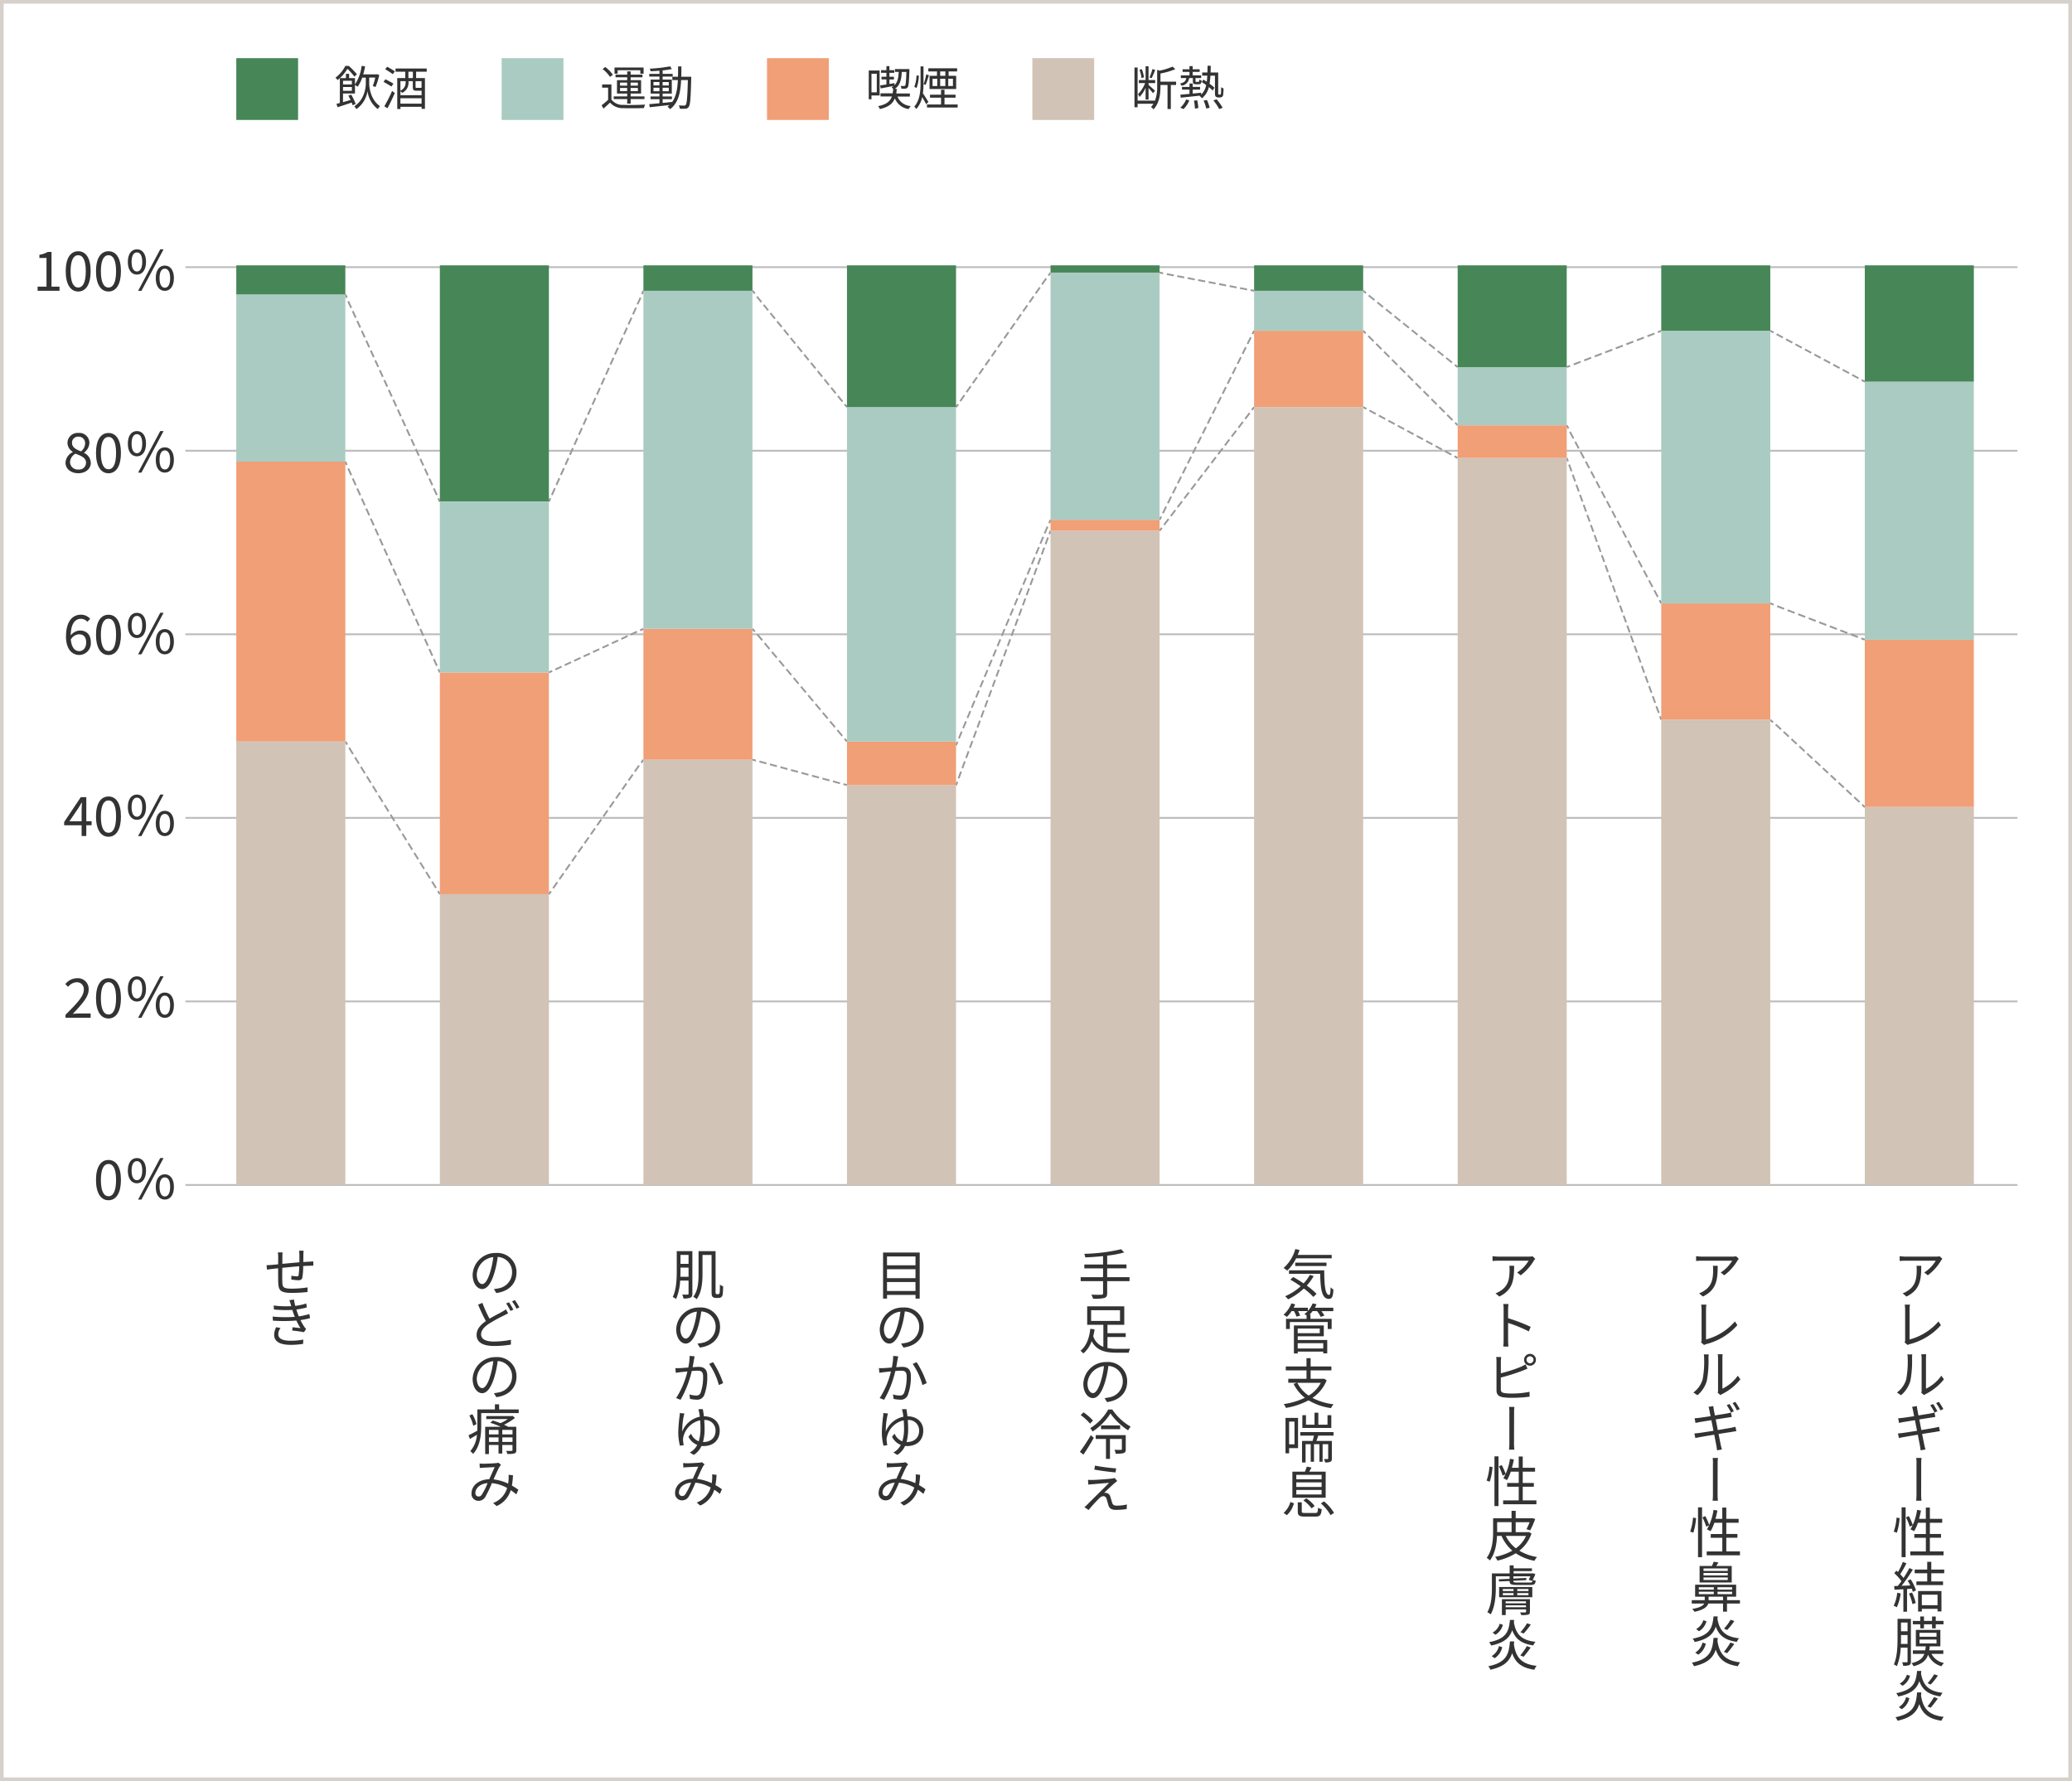 <svg xmlns="http://www.w3.org/2000/svg" xmlns:xlink="http://www.w3.org/1999/xlink" width="570" height="490" viewBox="0 0 570 490">
  <rect x="0" y="0" width="570" height="490" fill="#808080" stroke="none"/>
  <defs>
    <clipPath id="clip-path">
      <rect id="長方形" width="570" height="490" transform="translate(220 2595)" fill="#fff" stroke="#c9c9c9" stroke-width="1"/>
    </clipPath>
  </defs>
  <g id="img_healthy-housing02" transform="translate(-220 -2595)" clip-path="url(#clip-path)">
    <g id="_テキスト" transform="translate(220 2595)">
      <rect id="長方形_24075" data-name="長方形 24075" width="570" height="490" fill="#fff"/>
      <g id="グループ_11699" data-name="グループ 11699">
        <rect id="長方形_24076" data-name="長方形 24076" width="504" height="0.5" transform="translate(51 325.75)" fill="#bcbcbc"/>
        <rect id="長方形_24077" data-name="長方形 24077" width="504" height="0.5" transform="translate(51 275.25)" fill="#bcbcbc"/>
        <rect id="長方形_24078" data-name="長方形 24078" width="504" height="0.5" transform="translate(51 224.75)" fill="#bcbcbc"/>
        <rect id="長方形_24079" data-name="長方形 24079" width="504" height="0.5" transform="translate(51 174.25)" fill="#bcbcbc"/>
        <rect id="長方形_24080" data-name="長方形 24080" width="504" height="0.5" transform="translate(51 123.75)" fill="#bcbcbc"/>
        <rect id="長方形_24081" data-name="長方形 24081" width="504" height="0.5" transform="translate(51 73.25)" fill="#bcbcbc"/>
      </g>
      <g id="グループ_11700" data-name="グループ 11700">
        <path id="パス_11674" data-name="パス 11674" d="M10.35,78.86h2.44V70.97H10.84v-.88a6.4,6.4,0,0,0,2.28-.78h1.05v9.55h2.2V80H10.34V78.86Z" fill="#333"/>
        <path id="パス_11675" data-name="パス 11675" d="M18.08,74.62c0-3.58,1.31-5.5,3.44-5.5s3.42,1.93,3.42,5.5-1.29,5.58-3.42,5.58S18.08,78.2,18.08,74.62Zm5.52,0c0-3.13-.84-4.41-2.08-4.41s-2.1,1.28-2.1,4.41.84,4.48,2.1,4.48,2.08-1.35,2.08-4.48Z" fill="#333"/>
        <path id="パス_11676" data-name="パス 11676" d="M26.41,74.62c0-3.58,1.31-5.5,3.44-5.5s3.42,1.93,3.42,5.5-1.29,5.58-3.42,5.58S26.41,78.2,26.41,74.62Zm5.52,0c0-3.13-.84-4.41-2.08-4.41s-2.1,1.28-2.1,4.41.84,4.48,2.1,4.48,2.08-1.35,2.08-4.48Z" fill="#333"/>
        <path id="パス_11677" data-name="パス 11677" d="M35.17,72.05c0-2.21.99-3.46,2.5-3.46s2.5,1.26,2.5,3.46-1,3.49-2.5,3.49S35.17,74.26,35.17,72.05Zm3.96,0c0-1.77-.58-2.61-1.46-2.61s-1.47.84-1.47,2.61.6,2.64,1.47,2.64S39.13,73.8,39.13,72.05Zm4.95-3.46H45L38.91,80.02h-.92Zm-1.23,7.93c0-2.2.99-3.46,2.49-3.46s2.5,1.26,2.5,3.46-.99,3.5-2.5,3.5S42.85,78.74,42.85,76.52Zm3.96,0c0-1.75-.58-2.61-1.47-2.61s-1.45.86-1.45,2.61.58,2.64,1.45,2.64S46.81,78.28,46.81,76.52Z" fill="#333"/>
      </g>
      <g id="グループ_11701" data-name="グループ 11701">
        <path id="パス_11678" data-name="パス 11678" d="M18.02,127.27a3.415,3.415,0,0,1,2.02-2.89v-.06a2.989,2.989,0,0,1-1.48-2.48,2.785,2.785,0,0,1,3.02-2.73,2.744,2.744,0,0,1,3.01,2.83,3.526,3.526,0,0,1-1.47,2.58v.07a3.147,3.147,0,0,1,1.86,2.75c0,1.6-1.38,2.85-3.45,2.85s-3.51-1.23-3.51-2.93Zm5.65.04c0-1.39-1.35-1.89-2.91-2.5a2.835,2.835,0,0,0-1.5,2.34,2.106,2.106,0,0,0,2.29,2.02,1.872,1.872,0,0,0,2.11-1.86Zm-.25-5.29a1.776,1.776,0,0,0-1.86-1.89,1.643,1.643,0,0,0-1.75,1.71c0,1.29,1.19,1.83,2.47,2.34a2.886,2.886,0,0,0,1.14-2.16Z" fill="#333"/>
        <path id="パス_11679" data-name="パス 11679" d="M26.41,124.62c0-3.58,1.31-5.5,3.44-5.5s3.42,1.93,3.42,5.5-1.29,5.58-3.42,5.58-3.44-2-3.44-5.58Zm5.52,0c0-3.13-.84-4.41-2.08-4.41s-2.1,1.28-2.1,4.41.84,4.48,2.1,4.48S31.93,127.75,31.93,124.62Z" fill="#333"/>
        <path id="パス_11680" data-name="パス 11680" d="M35.17,122.05c0-2.21.99-3.46,2.5-3.46s2.5,1.26,2.5,3.46-1,3.49-2.5,3.49S35.17,124.26,35.17,122.05Zm3.96,0c0-1.77-.58-2.61-1.46-2.61s-1.47.84-1.47,2.61.6,2.64,1.47,2.64S39.13,123.8,39.13,122.05Zm4.95-3.46H45l-6.09,11.43h-.92Zm-1.23,7.93c0-2.2.99-3.46,2.49-3.46s2.5,1.26,2.5,3.46-.99,3.5-2.5,3.5S42.85,128.74,42.85,126.52Zm3.96,0c0-1.75-.58-2.61-1.47-2.61s-1.45.86-1.45,2.61.58,2.64,1.45,2.64S46.81,128.28,46.81,126.52Z" fill="#333"/>
      </g>
      <g id="グループ_11702" data-name="グループ 11702">
        <path id="パス_11681" data-name="パス 11681" d="M18.16,175.07c0-4.31,1.94-5.96,4.08-5.96a3.381,3.381,0,0,1,2.56,1.12l-.76.85a2.353,2.353,0,0,0-1.76-.84c-1.51,0-2.77,1.16-2.83,4.56a3.426,3.426,0,0,1,2.5-1.34c1.84,0,3.04,1.11,3.04,3.29a3.231,3.231,0,0,1-3.15,3.44c-2.12,0-3.69-1.71-3.69-5.13Zm1.32.85c.18,2.08,1,3.21,2.35,3.21,1.06,0,1.88-.94,1.88-2.37s-.66-2.26-1.98-2.26a2.83,2.83,0,0,0-2.25,1.42Z" fill="#333"/>
        <path id="パス_11682" data-name="パス 11682" d="M26.41,174.62c0-3.58,1.31-5.5,3.44-5.5s3.42,1.93,3.42,5.5-1.29,5.58-3.42,5.58S26.41,178.2,26.41,174.62Zm5.52,0c0-3.13-.84-4.41-2.08-4.41s-2.1,1.28-2.1,4.41.84,4.48,2.1,4.48S31.93,177.75,31.93,174.62Z" fill="#333"/>
        <path id="パス_11683" data-name="パス 11683" d="M35.17,172.05c0-2.21.99-3.46,2.5-3.46s2.5,1.26,2.5,3.46-1,3.49-2.5,3.49S35.17,174.26,35.17,172.05Zm3.96,0c0-1.77-.58-2.61-1.46-2.61s-1.47.84-1.47,2.61.6,2.64,1.47,2.64S39.13,173.8,39.13,172.05Zm4.95-3.46H45l-6.09,11.43h-.92Zm-1.23,7.93c0-2.2.99-3.46,2.49-3.46s2.5,1.26,2.5,3.46-.99,3.5-2.5,3.5S42.85,178.74,42.85,176.52Zm3.96,0c0-1.75-.58-2.61-1.47-2.61s-1.45.86-1.45,2.61.58,2.64,1.45,2.64S46.81,178.28,46.81,176.52Z" fill="#333"/>
      </g>
      <g id="グループ_11703" data-name="グループ 11703">
        <path id="パス_11684" data-name="パス 11684" d="M22.45,227.04h-4.8v-.9l4.58-6.84h1.51v6.64H25.2v1.09H23.74v2.96H22.45v-2.96Zm0-1.09v-3.13c0-.56.05-1.47.08-2.04h-.06c-.27.51-.57.97-.88,1.5l-2.5,3.67h3.37Z" fill="#333"/>
        <path id="パス_11685" data-name="パス 11685" d="M26.41,224.62c0-3.58,1.31-5.5,3.44-5.5s3.42,1.93,3.42,5.5-1.29,5.58-3.42,5.58S26.41,228.2,26.41,224.62Zm5.52,0c0-3.13-.84-4.41-2.08-4.41s-2.1,1.28-2.1,4.41.84,4.48,2.1,4.48S31.93,227.75,31.93,224.62Z" fill="#333"/>
        <path id="パス_11686" data-name="パス 11686" d="M35.17,222.05c0-2.21.99-3.46,2.5-3.46s2.5,1.26,2.5,3.46-1,3.49-2.5,3.49S35.17,224.26,35.17,222.05Zm3.96,0c0-1.77-.58-2.61-1.46-2.61s-1.47.84-1.47,2.61.6,2.64,1.47,2.64S39.13,223.8,39.13,222.05Zm4.95-3.46H45l-6.09,11.43h-.92Zm-1.23,7.93c0-2.2.99-3.46,2.49-3.46s2.5,1.26,2.5,3.46-.99,3.5-2.5,3.5S42.85,228.74,42.85,226.52Zm3.96,0c0-1.75-.58-2.61-1.47-2.61s-1.45.86-1.45,2.61.58,2.64,1.45,2.64S46.81,228.28,46.81,226.52Z" fill="#333"/>
      </g>
      <g id="グループ_11704" data-name="グループ 11704">
        <path id="パス_11687" data-name="パス 11687" d="M18.01,279.19c3.22-3.21,5.04-5.13,5.04-6.88a1.881,1.881,0,0,0-2.02-2.08,3.138,3.138,0,0,0-2.28,1.27l-.79-.76a4.213,4.213,0,0,1,3.24-1.62,2.961,2.961,0,0,1,3.19,3.13c0,2.01-1.83,4-4.36,6.67.57-.04,1.23-.11,1.8-.11h3.1V280H18.02v-.81Z" fill="#333"/>
        <path id="パス_11688" data-name="パス 11688" d="M26.41,274.62c0-3.58,1.31-5.5,3.44-5.5s3.42,1.93,3.42,5.5-1.29,5.58-3.42,5.58S26.41,278.2,26.41,274.62Zm5.52,0c0-3.13-.84-4.41-2.08-4.41s-2.1,1.28-2.1,4.41.84,4.48,2.1,4.48S31.93,277.75,31.93,274.62Z" fill="#333"/>
        <path id="パス_11689" data-name="パス 11689" d="M35.17,272.05c0-2.21.99-3.46,2.5-3.46s2.5,1.26,2.5,3.46-1,3.49-2.5,3.49S35.17,274.26,35.17,272.05Zm3.96,0c0-1.77-.58-2.61-1.46-2.61s-1.47.84-1.47,2.61.6,2.64,1.47,2.64S39.13,273.8,39.13,272.05Zm4.95-3.46H45l-6.09,11.43h-.92Zm-1.23,7.93c0-2.2.99-3.46,2.49-3.46s2.5,1.26,2.5,3.46-.99,3.5-2.5,3.5S42.85,278.74,42.85,276.52Zm3.96,0c0-1.75-.58-2.61-1.47-2.61s-1.45.86-1.45,2.61.58,2.64,1.45,2.64S46.81,278.28,46.81,276.52Z" fill="#333"/>
      </g>
      <g id="グループ_11705" data-name="グループ 11705">
        <path id="パス_11690" data-name="パス 11690" d="M26.41,324.62c0-3.58,1.31-5.5,3.44-5.5s3.42,1.93,3.42,5.5-1.29,5.58-3.42,5.58S26.41,328.2,26.41,324.62Zm5.52,0c0-3.13-.84-4.41-2.08-4.41s-2.1,1.28-2.1,4.41.84,4.48,2.1,4.48S31.93,327.75,31.93,324.62Z" fill="#333"/>
        <path id="パス_11691" data-name="パス 11691" d="M35.17,322.05c0-2.21.99-3.46,2.5-3.46s2.5,1.26,2.5,3.46-1,3.49-2.5,3.49S35.17,324.26,35.17,322.05Zm3.96,0c0-1.77-.58-2.61-1.46-2.61s-1.47.84-1.47,2.61.6,2.64,1.47,2.64S39.13,323.8,39.13,322.05Zm4.95-3.46H45l-6.09,11.43h-.92Zm-1.23,7.93c0-2.2.99-3.46,2.49-3.46s2.5,1.26,2.5,3.46-.99,3.5-2.5,3.5S42.85,328.74,42.85,326.52Zm3.96,0c0-1.75-.58-2.61-1.47-2.61s-1.45.86-1.45,2.61.58,2.64,1.45,2.64S46.81,328.28,46.81,326.52Z" fill="#333"/>
      </g>
      <g id="グループ_11706" data-name="グループ 11706">
        <rect id="長方形_24082" data-name="長方形 24082" width="0.5" height="1" transform="translate(94.775 81.101) rotate(-24.51)" fill="#999"/>
        <path id="パス_11692" data-name="パス 11692" d="M119.95,136.29l-.83-1.81.46-.21.83,1.81Zm-1.24-2.71-.83-1.81.46-.21.83,1.81Zm-1.24-2.71-.83-1.81.46-.21.83,1.81Zm-1.24-2.71-.83-1.81.46-.21.83,1.81Zm-1.24-2.71-.83-1.81.46-.21.83,1.81Zm-1.24-2.71-.83-1.81.46-.21.83,1.81Zm-1.24-2.71-.83-1.81.46-.21.83,1.81Zm-1.24-2.71-.83-1.81.46-.21.83,1.81Zm-1.24-2.71-.83-1.81.46-.21.83,1.81Zm-1.24-2.71-.83-1.81.46-.21.83,1.81Zm-1.24-2.71-.83-1.81.46-.21.83,1.81Zm-1.24-2.71-.83-1.81.46-.21.83,1.81Zm-1.24-2.71-.83-1.81.46-.21.83,1.81Zm-1.24-2.71L103,99.25l.46-.21.83,1.81Zm-1.24-2.71-.83-1.81.46-.21.83,1.81Zm-1.24-2.71-.83-1.81.46-.21.83,1.81Zm-1.24-2.71-.83-1.81.46-.21.83,1.81Zm-1.24-2.71-.83-1.81.46-.21.83,1.81Zm-1.24-2.71L96.8,85.7l.46-.21.83,1.81ZM96.39,84.8l-.83-1.81.46-.21.83,1.81Z" fill="#999"/>
        <rect id="長方形_24083" data-name="長方形 24083" width="0.5" height="1" transform="translate(120.349 137.205) rotate(-24.51)" fill="#999"/>
      </g>
      <g id="グループ_11707" data-name="グループ 11707">
        <rect id="長方形_24084" data-name="長方形 24084" width="1" height="0.5" transform="translate(176.363 80.798) rotate(-65.79)" fill="#999"/>
        <path id="パス_11693" data-name="パス 11693" d="M152.05,136.27l-.46-.21.83-1.84.46.21Zm1.24-2.76-.46-.21.83-1.84.46.21Zm1.24-2.76-.46-.21.83-1.84.46.21Zm1.24-2.76-.46-.21.83-1.84.46.21Zm1.24-2.76-.46-.21.83-1.84.46.21Zm1.24-2.76-.46-.21.83-1.84.46.21Zm1.24-2.76-.46-.21.83-1.84.46.21Zm1.24-2.76-.46-.21.83-1.84.46.21Zm1.24-2.76-.46-.21.83-1.84.46.21Zm1.24-2.76-.46-.21.83-1.84.46.21Zm1.24-2.76-.46-.21.83-1.84.46.21Zm1.24-2.76-.46-.21.83-1.84.46.21Zm1.24-2.76-.46-.21.83-1.84.46.21Zm1.24-2.76-.46-.21.83-1.84.46.21Zm1.24-2.76-.46-.21.83-1.84.46.21Zm1.24-2.76-.46-.21.83-1.84.46.21Zm1.24-2.76-.46-.21.83-1.84.46.21Zm1.24-2.76-.46-.21.83-1.84.46.21Zm1.24-2.76-.46-.21.83-1.84.46.21Zm1.24-2.76-.46-.21.83-1.84.46.21Z" fill="#999"/>
        <rect id="長方形_24085" data-name="長方形 24085" width="1" height="0.5" transform="translate(150.764 137.894) rotate(-65.79)" fill="#999"/>
      </g>
      <g id="グループ_11708" data-name="グループ 11708">
        <rect id="長方形_24086" data-name="長方形 24086" width="1" height="0.5" transform="translate(175.995 173.187) rotate(-24.76)" fill="#999"/>
        <path id="パス_11694" data-name="パス 11694" d="M152.88,184.41l-.21-.45,1.73-.8.21.45Zm2.59-1.2-.21-.45,1.73-.8.21.45Zm2.59-1.2-.21-.45,1.73-.8.21.45Zm2.59-1.2-.21-.45,1.73-.8.21.45Zm2.59-1.2-.21-.45,1.73-.8.21.45Zm2.59-1.2-.21-.45,1.73-.8.21.45Zm2.59-1.2-.21-.45,1.73-.8.21.45Zm2.59-1.2-.21-.45,1.73-.8.21.45Zm2.59-1.2-.21-.45,1.73-.8.21.45Z" fill="#999"/>
        <rect id="長方形_24087" data-name="長方形 24087" width="1" height="0.5" transform="translate(150.892 184.774) rotate(-24.76)" fill="#999"/>
      </g>
      <g id="グループ_11709" data-name="グループ 11709">
        <rect id="長方形_24088" data-name="長方形 24088" width="1" height="0.5" transform="translate(176.218 209.691) rotate(-54.94)" fill="#999"/>
        <path id="パス_11695" data-name="パス 11695" d="M152.36,244.5l-.41-.29,1.16-1.64.41.29Zm1.73-2.47-.41-.29,1.16-1.64.41.29Zm1.73-2.47-.41-.29,1.16-1.65.41.29Zm1.73-2.47-.41-.29,1.16-1.64.41.29Zm1.73-2.47-.41-.29,1.16-1.65.41.29Zm1.73-2.47-.41-.29,1.16-1.64.41.29Zm1.73-2.47-.41-.29,1.16-1.64.41.29Zm1.73-2.47-.41-.29,1.16-1.65.41.29Zm1.73-2.47-.41-.29,1.16-1.64.41.29Zm1.73-2.47-.41-.29,1.16-1.65.41.29Zm1.73-2.47-.41-.29,1.16-1.64.41.29Zm1.73-2.47-.41-.29,1.16-1.65.41.29Zm1.73-2.47-.41-.29,1.16-1.64.41.29Zm1.73-2.47-.41-.29,1.16-1.64.41.29Z" fill="#999"/>
        <rect id="長方形_24089" data-name="長方形 24089" width="1" height="0.5" transform="translate(150.791 245.872) rotate(-54.94)" fill="#999"/>
      </g>
      <g id="グループ_11710" data-name="グループ 11710">
        <rect id="長方形_24090" data-name="長方形 24090" width="0.5" height="1" transform="matrix(0.912, -0.409, 0.409, 0.912, 94.767, 127.107)" fill="#999"/>
        <path id="パス_11696" data-name="パス 11696" d="M119.95,183.27l-.83-1.84.46-.21.83,1.84Zm-1.24-2.76-.83-1.84.46-.21.83,1.84Zm-1.24-2.76-.83-1.84.46-.21.83,1.84Zm-1.24-2.76-.83-1.84.46-.21.83,1.84Zm-1.24-2.76-.83-1.84.46-.21.83,1.84Zm-1.24-2.76-.83-1.84.46-.21.83,1.84Zm-1.24-2.76-.83-1.84.46-.21.83,1.84Zm-1.24-2.76-.83-1.84.46-.21.83,1.84Zm-1.24-2.76-.83-1.84.46-.21.83,1.84Zm-1.24-2.76-.83-1.84.46-.21.83,1.84Zm-1.24-2.76-.83-1.84.46-.21.83,1.84Zm-1.24-2.76-.83-1.84.46-.21.83,1.84Zm-1.24-2.76-.83-1.84.46-.21.83,1.84Zm-1.24-2.76-.83-1.84.46-.21.83,1.84Zm-1.24-2.76-.83-1.84.46-.21.83,1.84Zm-1.24-2.76-.83-1.84.46-.21.83,1.84Zm-1.24-2.76-.83-1.84.46-.21.83,1.84Zm-1.24-2.76-.83-1.84.46-.21.83,1.84Zm-1.24-2.76-.83-1.84.46-.21.83,1.84Zm-1.24-2.76-.83-1.84.46-.21.83,1.84Z" fill="#999"/>
        <rect id="長方形_24091" data-name="長方形 24091" width="0.5" height="1" transform="matrix(0.912, -0.409, 0.409, 0.912, 120.367, 184.19)" fill="#999"/>
      </g>
      <g id="グループ_11711" data-name="グループ 11711">
        <path id="パス_11697" data-name="パス 11697" d="M95.31,204.98l-.52-.85.42-.26.53.85Z" fill="#999"/>
        <path id="パス_11698" data-name="パス 11698" d="M119.72,244.41l-1.08-1.75.42-.26,1.08,1.75Zm-1.63-2.63-1.08-1.75.42-.26,1.08,1.75Zm-1.63-2.63-1.08-1.75.42-.26,1.08,1.75Zm-1.63-2.63-1.08-1.75.42-.26,1.08,1.75Zm-1.63-2.63-1.08-1.75.42-.26,1.08,1.75Zm-1.63-2.63-1.08-1.75.42-.26,1.08,1.75Zm-1.63-2.63-1.08-1.75.42-.26,1.08,1.75ZM108.31,226l-1.08-1.75.42-.26,1.08,1.75Zm-1.63-2.63-1.08-1.75.42-.26,1.08,1.75Zm-1.63-2.63-1.08-1.75.42-.26,1.08,1.75Zm-1.63-2.63-1.08-1.75.42-.26,1.08,1.75Zm-1.63-2.63-1.08-1.75.42-.26,1.08,1.75Zm-1.63-2.63-1.08-1.75.42-.26,1.08,1.75Zm-1.63-2.63-1.08-1.75.42-.26,1.08,1.75Zm-1.63-2.63-1.08-1.75.42-.26,1.08,1.75Z" fill="#999"/>
        <path id="パス_11699" data-name="パス 11699" d="M120.79,246.13l-.53-.85.43-.26.52.85Z" fill="#999"/>
      </g>
      <g id="グループ_11712" data-name="グループ 11712">
        <rect id="長方形_24092" data-name="長方形 24092" width="0.5" height="1" transform="matrix(0.776, -0.631, 0.631, 0.776, 206.812, 80.144)" fill="#999"/>
        <path id="パス_11700" data-name="パス 11700" d="M231.56,110.62l-1.24-1.52.39-.31,1.24,1.52Zm-1.86-2.28-1.24-1.52.39-.31,1.24,1.52Zm-1.86-2.28-1.24-1.52.39-.31,1.24,1.52Zm-1.85-2.28-1.24-1.52.39-.31,1.24,1.52Zm-1.86-2.28-1.24-1.52.39-.31,1.24,1.52Zm-1.86-2.28-1.24-1.52.39-.31,1.24,1.52Zm-1.86-2.28-1.24-1.52.39-.31,1.24,1.52Zm-1.86-2.28-1.24-1.52.39-.31,1.24,1.52Zm-1.85-2.28-1.24-1.52.39-.31,1.24,1.52Zm-1.86-2.28-1.24-1.52.39-.31,1.24,1.52Zm-1.86-2.28-1.24-1.52.39-.31,1.24,1.52Zm-1.86-2.28-1.24-1.52.39-.31,1.24,1.52Zm-1.86-2.28-1.24-1.52.39-.31,1.24,1.52Z" fill="#999"/>
        <rect id="長方形_24093" data-name="長方形 24093" width="0.5" height="1" transform="matrix(0.776, -0.631, 0.631, 0.776, 232.172, 111.368)" fill="#999"/>
      </g>
      <g id="グループ_11713" data-name="グループ 11713">
        <rect id="長方形_24094" data-name="長方形 24094" width="1" height="0.5" transform="translate(288.229 75.69) rotate(-54.94)" fill="#999"/>
        <path id="パス_11701" data-name="パス 11701" d="M264.36,110.5l-.41-.29,1.16-1.65.41.29Zm1.73-2.47-.41-.29,1.16-1.64.41.29Zm1.73-2.47-.41-.29,1.16-1.64.41.29Zm1.73-2.47-.41-.29,1.16-1.64.41.29Zm1.73-2.47-.41-.29,1.16-1.64.41.29Zm1.73-2.47-.41-.29,1.16-1.65.41.29Zm1.73-2.47-.41-.29,1.16-1.64.41.29Zm1.73-2.47-.41-.29,1.16-1.65.41.29Zm1.73-2.47-.41-.29,1.16-1.64.41.29Zm1.73-2.47-.41-.29,1.16-1.64.41.29Zm1.73-2.47-.41-.29,1.16-1.65.41.29Zm1.73-2.47-.41-.29,1.16-1.64.41.29Zm1.73-2.47-.41-.29,1.16-1.65.41.29Zm1.73-2.47-.41-.29,1.16-1.64.41.29Z" fill="#999"/>
        <rect id="長方形_24095" data-name="長方形 24095" width="1" height="0.5" transform="translate(262.802 111.87) rotate(-54.94)" fill="#999"/>
      </g>
      <g id="グループ_11714" data-name="グループ 11714">
        <rect id="長方形_24096" data-name="長方形 24096" width="1" height="0.5" transform="translate(288.387 143.834) rotate(-67.24)" fill="#999"/>
        <path id="パス_11702" data-name="パス 11702" d="M264.01,203.24l-.46-.19.79-1.88.46.19Zm1.18-2.82-.46-.19.79-1.88.46.19Zm1.18-2.82-.46-.19.79-1.88.46.19Zm1.18-2.82-.46-.19.79-1.88.46.19Zm1.18-2.82-.46-.19.79-1.88.46.19Zm1.18-2.82-.46-.19.79-1.88.46.19Zm1.18-2.82-.46-.19.79-1.88.46.19Zm1.18-2.82-.46-.19.79-1.88.46.19Zm1.18-2.82-.46-.19.79-1.88.46.19Zm1.18-2.82-.46-.19.79-1.88.46.19Zm1.18-2.82-.46-.19.79-1.88.46.19Zm1.18-2.82-.46-.19.79-1.88.46.19Zm1.18-2.82-.46-.19.79-1.88.46.19Zm1.18-2.82-.46-.19.79-1.88.46.19Zm1.18-2.82-.46-.19.79-1.88.46.19Zm1.18-2.82-.46-.19.79-1.88.46.19Zm1.18-2.82-.46-.19.79-1.88.46.19Zm1.18-2.82-.46-.19.79-1.88.46.19Zm1.18-2.82-.46-.19.79-1.88.46.19Zm1.18-2.82-.46-.19.79-1.88.46.19Zm1.18-2.82-.46-.19.79-1.88.46.19Z" fill="#999"/>
        <rect id="長方形_24097" data-name="長方形 24097" width="1" height="0.5" transform="translate(262.779 204.919) rotate(-67.24)" fill="#999"/>
      </g>
      <g id="グループ_11715" data-name="グループ 11715">
        <rect id="長方形_24098" data-name="長方形 24098" width="1" height="0.5" transform="matrix(0.348, -0.938, 0.938, 0.348, 288.431, 146.863)" fill="#999"/>
        <path id="パス_11703" data-name="パス 11703" d="M263.93,214.22l-.47-.17.69-1.87.47.17Zm1.04-2.8-.47-.17.69-1.87.47.17Zm1.04-2.8-.47-.17.69-1.87.47.17Zm1.04-2.8-.47-.17.69-1.87.47.17Zm1.04-2.8-.47-.17.69-1.87.47.17Zm1.04-2.8-.47-.17.69-1.87.47.17Zm1.04-2.8-.47-.17.69-1.87.47.17Zm1.04-2.8-.47-.17.69-1.87.47.17Zm1.04-2.8-.47-.17.69-1.87.47.17Zm1.04-2.8-.47-.17.69-1.87.47.17Zm1.04-2.8-.47-.17.69-1.87.47.17Zm1.04-2.8-.47-.17.69-1.87.47.17Zm1.04-2.8-.47-.17.69-1.87.47.17Zm1.04-2.8-.47-.17.69-1.87.47.17Zm1.04-2.8-.47-.17.69-1.87.47.17Zm1.04-2.8-.47-.17.69-1.87.47.17Zm1.04-2.8-.47-.17.69-1.87.47.17Zm1.04-2.8-.47-.17.69-1.87.47.17Zm1.04-2.8-.47-.17.69-1.87.47.17Zm1.04-2.8-.47-.17.69-1.87.47.17Zm1.04-2.8-.47-.17.69-1.87.47.17Zm1.04-2.8-.47-.17.69-1.87.47.17Zm1.04-2.8-.47-.17.69-1.87.47.17Zm1.04-2.8-.47-.17.69-1.87.47.17Z" fill="#999"/>
        <rect id="長方形_24099" data-name="長方形 24099" width="1" height="0.5" transform="matrix(0.348, -0.938, 0.938, 0.348, 262.778, 215.937)" fill="#999"/>
      </g>
      <g id="グループ_11716" data-name="グループ 11716">
        <rect id="長方形_24100" data-name="長方形 24100" width="0.5" height="1" transform="matrix(0.766, -0.642, 0.642, 0.766, 206.811, 173.162)" fill="#999"/>
        <path id="パス_11704" data-name="パス 11704" d="M231.5,202.6l-1.34-1.59.38-.32,1.34,1.59Zm-2-2.39-1.34-1.59.38-.32,1.34,1.59Zm-2-2.39-1.34-1.59.38-.32,1.34,1.59Zm-2-2.39-1.34-1.59.38-.32,1.34,1.59Zm-2-2.39-1.34-1.59.38-.32,1.34,1.59Zm-2-2.39-1.34-1.59.38-.32,1.34,1.59Zm-2-2.39-1.34-1.59.38-.32,1.34,1.59Zm-2-2.39-1.34-1.59.38-.32,1.34,1.59Zm-2-2.39-1.34-1.59.38-.32,1.34,1.59Zm-2-2.39-1.34-1.59.38-.32,1.34,1.59Zm-2-2.39-1.34-1.59.38-.32,1.34,1.59Zm-2-2.39-1.34-1.59.38-.32,1.34,1.59Z" fill="#999"/>
        <rect id="長方形_24101" data-name="長方形 24101" width="0.5" height="1" transform="matrix(0.766, -0.642, 0.642, 0.766, 232.172, 203.396)" fill="#999"/>
      </g>
      <g id="グループ_11717" data-name="グループ 11717">
        <rect id="長方形_24102" data-name="長方形 24102" width="0.5" height="1" transform="translate(206.923 209.231) rotate(-74.95)" fill="#999"/>
        <path id="パス_11705" data-name="パス 11705" d="M231.01,215.72l-1.93-.52.13-.48,1.93.52Zm-2.89-.78-1.93-.52.13-.48,1.93.52Zm-2.89-.78-1.93-.52.13-.48,1.93.52Zm-2.89-.78-1.93-.52.13-.48,1.93.52Zm-2.89-.78-1.93-.52.13-.48,1.93.52Zm-2.89-.78-1.93-.52.13-.48,1.93.52Zm-2.89-.78-1.93-.52.13-.48,1.93.52Zm-2.89-.78-1.93-.52.13-.48,1.93.52Z" fill="#999"/>
        <rect id="長方形_24103" data-name="長方形 24103" width="0.5" height="1" transform="translate(231.954 215.96) rotate(-74.95)" fill="#999"/>
      </g>
      <g id="グループ_11718" data-name="グループ 11718">
        <path id="パス_11706" data-name="パス 11706" d="M319.93,75.43l-.98-.18.1-.5.98.19Z" fill="#999"/>
        <path id="パス_11707" data-name="パス 11707" d="M343.01,79.87l-1.92-.37.09-.49,1.92.37Zm-2.88-.55-1.92-.37.09-.49,1.92.37Zm-2.88-.55-1.92-.37.09-.49,1.92.37Zm-2.88-.55-1.92-.37.09-.49,1.92.37Zm-2.88-.55-1.92-.37.09-.49,1.92.37Zm-2.88-.55-1.92-.37.09-.49,1.92.37Zm-2.88-.55-1.92-.37.09-.49,1.92.37Zm-2.88-.55-1.92-.37.09-.49,1.92.37Z" fill="#999"/>
        <path id="パス_11708" data-name="パス 11708" d="M344.95,80.25l-.98-.19.1-.49.98.18Z" fill="#999"/>
      </g>
      <g id="グループ_11719" data-name="グループ 11719">
        <rect id="長方形_24104" data-name="長方形 24104" width="1" height="0.5" transform="matrix(0.933, -0.359, 0.359, 0.933, 455.979, 91.155)" fill="#999"/>
        <path id="パス_11709" data-name="パス 11709" d="M432.99,100.5l-.18-.47,1.93-.74.18.47Zm2.9-1.11-.18-.47,1.93-.74.18.47Zm2.9-1.11-.18-.47,1.93-.74.18.47Zm2.9-1.11-.18-.47,1.93-.74.18.47Zm2.9-1.11-.18-.47,1.93-.74.18.47Zm2.9-1.11-.18-.47,1.93-.74.18.47Zm2.9-1.11-.18-.47,1.93-.74.18.47Zm2.9-1.11-.18-.47,1.93-.74.18.47Z" fill="#999"/>
        <rect id="長方形_24105" data-name="長方形 24105" width="1" height="0.5" transform="translate(430.907 100.758) rotate(-20.95)" fill="#999"/>
      </g>
      <g id="グループ_11720" data-name="グループ 11720">
        <path id="パス_11710" data-name="パス 11710" d="M344.78,92.01l-.45-.23.45-.89.44.22Z" fill="#999"/>
        <path id="パス_11711" data-name="パス 11711" d="M320.13,141.3l-.45-.22.91-1.83.45.22Zm1.37-2.74-.45-.22.91-1.83.45.22Zm1.37-2.74-.45-.22.91-1.83.45.22Zm1.37-2.74-.45-.22.91-1.83.45.22Zm1.37-2.74-.45-.22.91-1.83.45.22Zm1.37-2.74-.45-.22.91-1.83.45.22Zm1.37-2.74-.45-.22.91-1.83.45.22Zm1.37-2.74-.45-.22.91-1.83.45.22Zm1.37-2.74-.45-.22.91-1.83.45.22Zm1.37-2.74-.45-.22.91-1.83.45.22Zm1.37-2.74-.45-.22.91-1.83.45.22Zm1.37-2.74-.45-.22.91-1.83.45.22Zm1.37-2.74-.45-.22.91-1.83.45.22Zm1.37-2.74-.45-.22.91-1.83.45.22Zm1.37-2.74-.45-.22.91-1.83.45.22Zm1.37-2.74-.45-.22.91-1.83.45.22Zm1.37-2.74-.45-.22.91-1.83.45.22Zm1.37-2.74-.45-.22.91-1.83.45.22Z" fill="#999"/>
        <path id="パス_11712" data-name="パス 11712" d="M319.22,143.11l-.44-.22.44-.9.45.23Z" fill="#999"/>
      </g>
      <g id="グループ_11721" data-name="グループ 11721">
        <path id="パス_11713" data-name="パス 11713" d="M344.59,112.95l-.4-.31.61-.79.4.3Z" fill="#999"/>
        <path id="パス_11714" data-name="パス 11714" d="M320.43,144.55l-.4-.3,1.24-1.62.4.3Zm1.86-2.43-.4-.3,1.24-1.62.4.3Zm1.86-2.43-.4-.3,1.24-1.62.4.3Zm1.86-2.43-.4-.3,1.24-1.62.4.3Zm1.86-2.43-.4-.3,1.24-1.62.4.3Zm1.86-2.43-.4-.3,1.24-1.62.4.3Zm1.86-2.43-.4-.3,1.24-1.62.4.3Zm1.86-2.43-.4-.3,1.24-1.62.4.3Zm1.86-2.43-.4-.3,1.24-1.62.4.3Zm1.86-2.43-.4-.3,1.24-1.62.4.3Zm1.86-2.43-.4-.3,1.24-1.62.4.3Zm1.86-2.43-.4-.3,1.24-1.62.4.3Zm1.86-2.43-.4-.3,1.24-1.62.4.3Z" fill="#999"/>
        <path id="パス_11715" data-name="パス 11715" d="M319.2,146.15l-.4-.3.61-.8.4.31Z" fill="#999"/>
      </g>
      <g id="グループ_11722" data-name="グループ 11722">
        <path id="パス_11716" data-name="パス 11716" d="M375.62,80.82l-.78-.63.32-.38.78.62Z" fill="#999"/>
        <path id="パス_11717" data-name="パス 11717" d="M399.28,99.93l-1.58-1.27.31-.39,1.58,1.27Zm-2.37-1.91-1.58-1.27.31-.39,1.58,1.27Zm-2.37-1.91-1.58-1.27.31-.39,1.58,1.27Zm-2.37-1.91-1.58-1.27.31-.39,1.58,1.27Zm-2.37-1.91-1.58-1.27.31-.39,1.58,1.27Zm-2.37-1.91-1.58-1.27.31-.39,1.58,1.27Zm-2.37-1.91-1.58-1.27.31-.39,1.58,1.27Zm-2.37-1.91-1.58-1.27.31-.39L383,86.17Zm-2.37-1.91-1.58-1.27.31-.39,1.58,1.27Zm-2.37-1.91-1.58-1.27.31-.39,1.58,1.27Z" fill="#999"/>
        <path id="パス_11718" data-name="パス 11718" d="M400.84,101.19l-.78-.62.32-.39.78.63Z" fill="#999"/>
      </g>
      <g id="グループ_11723" data-name="グループ 11723">
        <rect id="長方形_24106" data-name="長方形 24106" width="0.5" height="1" transform="translate(486.888 91.221) rotate(-61.67)" fill="#999"/>
        <path id="パス_11719" data-name="パス 11719" d="M511.14,104.28l-1.73-.93.24-.44,1.73.93Zm-2.6-1.4-1.73-.93.24-.44,1.73.93Zm-2.6-1.4-1.73-.93.24-.44,1.73.93Zm-2.6-1.4-1.73-.93.24-.44,1.73.93Zm-2.6-1.4-1.73-.93.24-.44,1.73.93Zm-2.6-1.4-1.73-.93.24-.44,1.73.93Zm-2.6-1.4-1.73-.93.24-.44,1.73.93Zm-2.6-1.4-1.73-.93.24-.44,1.73.93Zm-2.6-1.4-1.73-.93.24-.44,1.73.93Z" fill="#999"/>
        <rect id="長方形_24107" data-name="長方形 24107" width="0.5" height="1" transform="translate(512.01 104.746) rotate(-61.67)" fill="#999"/>
      </g>
      <g id="グループ_11724" data-name="グループ 11724">
        <rect id="長方形_24108" data-name="長方形 24108" width="0.5" height="1" transform="matrix(0.359, -0.933, 0.933, 0.359, 486.884, 166.211)" fill="#999"/>
        <path id="パス_11720" data-name="パス 11720" d="M511.01,175.5l-1.93-.74.18-.47,1.93.74Zm-2.9-1.11-1.93-.74.18-.47,1.93.74Zm-2.9-1.11-1.93-.74.18-.47,1.93.74Zm-2.9-1.11-1.93-.74.18-.47,1.93.74Zm-2.9-1.11-1.93-.74.18-.47,1.93.74Zm-2.9-1.11-1.93-.74.18-.47,1.93.74Zm-2.9-1.11-1.93-.74.18-.47,1.93.74Zm-2.9-1.11-1.93-.74.18-.47,1.93.74Z" fill="#999"/>
        <rect id="長方形_24109" data-name="長方形 24109" width="0.5" height="1" transform="matrix(0.359, -0.933, 0.933, 0.359, 511.952, 175.856)" fill="#999"/>
      </g>
      <g id="グループ_11725" data-name="グループ 11725">
        <rect id="長方形_24110" data-name="長方形 24110" width="0.5" height="1" transform="matrix(0.679, -0.735, 0.735, 0.679, 486.846, 198.223)" fill="#999"/>
        <path id="パス_11721" data-name="パス 11721" d="M511.37,220.84l-1.44-1.33.34-.37,1.44,1.33Zm-2.16-2-1.44-1.33.34-.37,1.44,1.33Zm-2.16-2-1.44-1.33.34-.37,1.44,1.33Zm-2.16-2-1.44-1.33.34-.37,1.44,1.33Zm-2.16-2-1.44-1.33.34-.37,1.44,1.33Zm-2.16-2-1.44-1.33.34-.37,1.44,1.33Zm-2.16-2-1.44-1.33.34-.37,1.44,1.33Zm-2.16-2-1.44-1.33.34-.37,1.44,1.33Zm-2.16-2-1.44-1.33.34-.37,1.44,1.33Zm-2.16-2-1.44-1.33.34-.37,1.44,1.33Zm-2.16-2-1.44-1.33.34-.37,1.44,1.33Z" fill="#999"/>
        <rect id="長方形_24111" data-name="長方形 24111" width="0.5" height="1" transform="matrix(0.679, -0.735, 0.735, 0.679, 512.106, 221.552)" fill="#999"/>
      </g>
      <g id="グループ_11726" data-name="グループ 11726">
        <rect id="長方形_24112" data-name="長方形 24112" width="0.5" height="1" transform="translate(374.818 91.174) rotate(-45)" fill="#999"/>
        <path id="パス_11722" data-name="パス 11722" d="M399.39,115.75l-1.45-1.45.35-.35,1.45,1.45Zm-2.17-2.17-1.45-1.45.35-.35,1.45,1.45Zm-2.17-2.17-1.45-1.45.35-.35,1.45,1.45Zm-2.17-2.17-1.45-1.45.35-.35,1.45,1.45Zm-2.17-2.17-1.45-1.45.35-.35,1.45,1.45Zm-2.17-2.17-1.45-1.45.35-.35,1.45,1.45Zm-2.17-2.17-1.45-1.45.35-.35,1.45,1.45Zm-2.17-2.17-1.45-1.45.35-.35,1.45,1.45Zm-2.17-2.17-1.45-1.45.35-.35,1.45,1.45Zm-2.17-2.17-1.45-1.45.35-.35,1.45,1.45Zm-2.17-2.17-1.45-1.45.35-.35,1.45,1.45Z" fill="#999"/>
        <rect id="長方形_24113" data-name="長方形 24113" width="0.5" height="1" transform="translate(400.128 116.464) rotate(-45)" fill="#999"/>
      </g>
      <g id="グループ_11727" data-name="グループ 11727">
        <rect id="長方形_24114" data-name="長方形 24114" width="0.5" height="1" transform="translate(430.777 117.124) rotate(-27.94)" fill="#999"/>
        <path id="パス_11723" data-name="パス 11723" d="M455.83,164.33l-.96-1.82.44-.23.96,1.82Zm-1.45-2.73-.96-1.82.44-.23.96,1.82Zm-1.45-2.72-.96-1.82.44-.23.96,1.82Zm-1.45-2.73-.96-1.82.44-.23.96,1.82Zm-1.45-2.72-.96-1.82.44-.23.96,1.82Zm-1.45-2.72-.96-1.82.44-.23.96,1.82Zm-1.45-2.73-.96-1.82.44-.23.96,1.82Zm-1.45-2.72-.96-1.82.44-.23.96,1.82Zm-1.45-2.73-.96-1.82.44-.23.96,1.82Zm-1.45-2.72-.96-1.82.44-.23.96,1.82Zm-1.45-2.72-.96-1.82.44-.23.96,1.82Zm-1.45-2.73-.96-1.82.44-.23.96,1.82Zm-1.45-2.72-.96-1.82.44-.23.96,1.82Zm-1.45-2.73-.96-1.82.44-.23.96,1.82Zm-1.45-2.72-.96-1.82.44-.23.96,1.82Zm-1.45-2.72-.96-1.82.44-.23.96,1.82Zm-1.45-2.73-.96-1.82.44-.23.96,1.82Z" fill="#999"/>
        <rect id="長方形_24115" data-name="長方形 24115" width="0.5" height="1" transform="translate(456.317 165.238) rotate(-27.94)" fill="#999"/>
      </g>
      <g id="グループ_11728" data-name="グループ 11728">
        <rect id="長方形_24116" data-name="長方形 24116" width="0.5" height="1" transform="translate(430.763 126.076) rotate(-19.87)" fill="#999"/>
        <path id="パス_11724" data-name="パス 11724" d="M456.09,196.22l-.67-1.84.47-.17.67,1.84Zm-1-2.77-.67-1.85.47-.17.67,1.85Zm-1-2.77-.67-1.85.47-.17.67,1.85Zm-1-2.77-.67-1.84.47-.17.67,1.84Zm-1-2.77-.67-1.84.47-.17.67,1.84Zm-1-2.77-.67-1.85.47-.17.67,1.85Zm-1-2.77-.67-1.85.47-.17.67,1.85Zm-1-2.77-.67-1.84.47-.17.67,1.84Zm-1-2.77-.67-1.85.47-.17.67,1.85Zm-1-2.77-.67-1.85.47-.17.67,1.85Zm-1-2.77-.67-1.84.47-.17.67,1.84Zm-1-2.77-.67-1.84.47-.17.67,1.84Zm-1-2.77-.67-1.85.47-.17.67,1.85Zm-1-2.77-.67-1.85.47-.17.67,1.85Zm-1-2.77-.67-1.84.47-.17.67,1.84Zm-1-2.77-.67-1.84.47-.17.67,1.84Zm-1-2.77-.67-1.85.47-.17.67,1.85Zm-1-2.77-.67-1.84.47-.17.67,1.84Zm-1-2.77-.67-1.84.47-.17.67,1.84Zm-1-2.77-.67-1.85.47-.17.67,1.85Zm-1-2.77-.67-1.85.47-.17.67,1.85Zm-1-2.77-.67-1.84.47-.17.67,1.84Zm-1-2.77-.67-1.84.47-.17.67,1.84Zm-1-2.77-.67-1.85.47-.17.67,1.85Zm-1-2.77-.67-1.85.47-.17.67,1.85Z" fill="#999"/>
        <rect id="長方形_24117" data-name="長方形 24117" width="0.5" height="1" transform="translate(456.428 197.134) rotate(-19.87)" fill="#999"/>
      </g>
      <g id="グループ_11729" data-name="グループ 11729">
        <rect id="長方形_24118" data-name="長方形 24118" width="0.5" height="1" transform="translate(374.883 112.223) rotate(-61.67)" fill="#999"/>
        <path id="パス_11725" data-name="パス 11725" d="M399.14,125.28l-1.73-.93.24-.44,1.73.93Zm-2.6-1.4-1.73-.93.24-.44,1.73.93Zm-2.6-1.4-1.73-.93.24-.44,1.73.93Zm-2.6-1.4-1.73-.93.24-.44,1.73.93Zm-2.6-1.4-1.73-.93.24-.44,1.73.93Zm-2.6-1.4-1.73-.93.24-.44,1.73.93Zm-2.6-1.4-1.73-.93.24-.44,1.73.93Zm-2.6-1.4-1.73-.93.24-.44,1.73.93Zm-2.6-1.4-1.73-.93.24-.44,1.73.93Z" fill="#999"/>
        <rect id="長方形_24119" data-name="長方形 24119" width="0.5" height="1" transform="translate(400.005 125.747) rotate(-61.67)" fill="#999"/>
      </g>
      <rect id="長方形_24120" data-name="長方形 24120" width="30" height="122" transform="translate(65 204)" fill="#d1c3b6"/>
      <rect id="長方形_24121" data-name="長方形 24121" width="30" height="77" transform="translate(65 127)" fill="#f09f77"/>
      <rect id="長方形_24122" data-name="長方形 24122" width="30" height="46" transform="translate(65 81)" fill="#aacbc1"/>
      <rect id="長方形_24123" data-name="長方形 24123" width="30" height="8" transform="translate(65 73)" fill="#478657"/>
      <rect id="長方形_24124" data-name="長方形 24124" width="30" height="65" transform="translate(121 73)" fill="#478657"/>
      <rect id="長方形_24125" data-name="長方形 24125" width="30" height="80" transform="translate(121 246)" fill="#d1c3b6"/>
      <rect id="長方形_24126" data-name="長方形 24126" width="30" height="61" transform="translate(121 185)" fill="#f09f77"/>
      <rect id="長方形_24127" data-name="長方形 24127" width="30" height="47" transform="translate(121 138)" fill="#aacbc1"/>
      <rect id="長方形_24128" data-name="長方形 24128" width="30" height="117" transform="translate(177 209)" fill="#d1c3b6"/>
      <rect id="長方形_24129" data-name="長方形 24129" width="30" height="36" transform="translate(177 173)" fill="#f09f77"/>
      <rect id="長方形_24130" data-name="長方形 24130" width="30" height="93" transform="translate(177 80)" fill="#aacbc1"/>
      <rect id="長方形_24131" data-name="長方形 24131" width="30" height="7" transform="translate(177 73)" fill="#478657"/>
      <rect id="長方形_24132" data-name="長方形 24132" width="30" height="110" transform="translate(233 216)" fill="#d1c3b6"/>
      <rect id="長方形_24133" data-name="長方形 24133" width="30" height="12" transform="translate(233 204)" fill="#f09f77"/>
      <rect id="長方形_24134" data-name="長方形 24134" width="30" height="92" transform="translate(233 112)" fill="#aacbc1"/>
      <rect id="長方形_24135" data-name="長方形 24135" width="30" height="39" transform="translate(233 73)" fill="#478657"/>
      <rect id="長方形_24136" data-name="長方形 24136" width="30" height="180" transform="translate(289 146)" fill="#d1c3b6"/>
      <rect id="長方形_24137" data-name="長方形 24137" width="30" height="3" transform="translate(289 143)" fill="#f09f77"/>
      <rect id="長方形_24138" data-name="長方形 24138" width="30" height="2" transform="translate(289 73)" fill="#478657"/>
      <rect id="長方形_24139" data-name="長方形 24139" width="30" height="68" transform="translate(289 75)" fill="#aacbc1"/>
      <rect id="長方形_24140" data-name="長方形 24140" width="30" height="214" transform="translate(345 112)" fill="#d1c3b6"/>
      <rect id="長方形_24141" data-name="長方形 24141" width="30" height="21" transform="translate(345 91)" fill="#f09f77"/>
      <rect id="長方形_24142" data-name="長方形 24142" width="30" height="11" transform="translate(345 80)" fill="#aacbc1"/>
      <rect id="長方形_24143" data-name="長方形 24143" width="30" height="7" transform="translate(345 73)" fill="#478657"/>
      <rect id="長方形_24144" data-name="長方形 24144" width="30" height="200" transform="translate(401 126)" fill="#d1c3b6"/>
      <rect id="長方形_24145" data-name="長方形 24145" width="30" height="9" transform="translate(401 117)" fill="#f09f77"/>
      <rect id="長方形_24146" data-name="長方形 24146" width="30" height="16" transform="translate(401 101)" fill="#aacbc1"/>
      <rect id="長方形_24147" data-name="長方形 24147" width="30" height="28" transform="translate(401 73)" fill="#478657"/>
      <rect id="長方形_24148" data-name="長方形 24148" width="30" height="128" transform="translate(457 198)" fill="#d1c3b6"/>
      <rect id="長方形_24149" data-name="長方形 24149" width="30" height="32" transform="translate(457 166)" fill="#f09f77"/>
      <rect id="長方形_24150" data-name="長方形 24150" width="30" height="75" transform="translate(457 91)" fill="#aacbc1"/>
      <rect id="長方形_24151" data-name="長方形 24151" width="30" height="18" transform="translate(457 73)" fill="#478657"/>
      <rect id="長方形_24152" data-name="長方形 24152" width="30" height="104" transform="translate(513 222)" fill="#d1c3b6"/>
      <rect id="長方形_24153" data-name="長方形 24153" width="30" height="46" transform="translate(513 176)" fill="#f09f77"/>
      <rect id="長方形_24154" data-name="長方形 24154" width="30" height="71" transform="translate(513 105)" fill="#aacbc1"/>
      <rect id="長方形_24155" data-name="長方形 24155" width="30" height="32" transform="translate(513 73)" fill="#478657"/>
      <g id="グループ_11730" data-name="グループ 11730">
        <path id="パス_11726" data-name="パス 11726" d="M83.52,344.1c-.03.25-.06.76-.06,1.06-.01.66-.01,1.41-.03,2.04.58-.04,1.14-.08,1.62-.1.38-.02.79-.04,1.14-.08v1.19c-.23-.02-.78,0-1.15.02-.44,0-.99.03-1.63.07a21.478,21.478,0,0,1-.21,3.06c-.13.64-.46.85-1.12.85a13.71,13.71,0,0,1-1.95-.21l.03-1.05a7.4,7.4,0,0,0,1.47.19c.35,0,.48-.04.52-.38a18.645,18.645,0,0,0,.17-2.4c-1.5.12-3.21.29-4.66.43-.02,1.5-.03,3.03,0,3.6.04,1.59.04,2.13,2.59,2.13a27.766,27.766,0,0,0,4.38-.35l-.04,1.28c-.99.11-2.79.24-4.27.24-3.39,0-3.72-.78-3.79-3.13-.02-.63-.02-2.19-.02-3.64-.65.06-1.19.12-1.56.16-.46.06-1.09.15-1.5.21l-.12-1.23c.45,0,.99-.03,1.53-.08.36-.03.94-.09,1.65-.15.02-.99.02-1.8.02-2.04a8.382,8.382,0,0,0-.09-1.23h1.3c-.03.33-.06.72-.06,1.18s0,1.19-.01,1.96c1.42-.13,3.13-.3,4.69-.43v-2.08a7.8,7.8,0,0,0-.09-1.11h1.27Z" fill="#333"/>
        <path id="パス_11727" data-name="パス 11727" d="M79.61,357.69l1.27-.17a12.413,12.413,0,0,0,.34,1.74,15.51,15.51,0,0,0,3.02-.66l.17,1.09a21.27,21.27,0,0,1-2.88.57c.1.38.22.71.33,1.02.1.27.21.57.34.87a18.28,18.28,0,0,0,2.91-.65l.18,1.14a21.833,21.833,0,0,1-2.64.53,16.522,16.522,0,0,0,1.03,1.8,2.954,2.954,0,0,0,.54.63l-.61.9c-.81-.18-2.21-.35-3.23-.45l.1-.91c.78.09,1.71.18,2.19.24a15.7,15.7,0,0,1-1.14-2.09,40.616,40.616,0,0,1-6.46.03l-.06-1.12a34.933,34.933,0,0,0,6.09.08c-.1-.25-.21-.53-.3-.77-.15-.4-.27-.78-.38-1.14a32.511,32.511,0,0,1-5.05-.11l-.08-1.1a27.186,27.186,0,0,0,4.83.18,2.417,2.417,0,0,1-.1-.36,12.292,12.292,0,0,0-.42-1.3Zm-3.06,9.34c0,1.2,1.11,1.82,3.38,1.82a17.428,17.428,0,0,0,3.51-.32l-.06,1.18a20.847,20.847,0,0,1-3.43.27c-2.88,0-4.52-.87-4.53-2.76a4.431,4.431,0,0,1,.57-2.1l1.19.24a2.764,2.764,0,0,0-.62,1.67Z" fill="#333"/>
      </g>
      <g id="グループ_11731" data-name="グループ 11731">
        <path id="パス_11728" data-name="パス 11728" d="M136.54,355.73l-.67-1.09a11.725,11.725,0,0,0,1.25-.2,4.447,4.447,0,0,0,3.75-4.37,4.144,4.144,0,0,0-3.96-4.28,26.722,26.722,0,0,1-.87,4.25c-.89,3.03-2.06,4.59-3.4,4.59s-2.62-1.52-2.62-3.95a6.243,6.243,0,0,1,6.42-5.97,5.251,5.251,0,0,1,5.64,5.4c0,2.97-2.04,5.16-5.52,5.61Zm-3.88-2.47c.69,0,1.5-.97,2.23-3.45a22.885,22.885,0,0,0,.81-3.97,5.122,5.122,0,0,0-4.54,4.75C131.16,352.44,132.01,353.26,132.66,353.26Z" fill="#333"/>
        <path id="パス_11729" data-name="パス 11729" d="M134.69,362.77c1.29-.78,2.64-1.42,3.43-1.89a6.844,6.844,0,0,0,1.05-.67l.61,1.09c-.34.2-.71.38-1.14.6a42.7,42.7,0,0,0-4.1,2.25c-1.36.9-2.19,1.84-2.19,2.96,0,1.23,1.17,1.96,3.48,1.96a24.025,24.025,0,0,0,4.73-.48l-.02,1.32a26.7,26.7,0,0,1-4.65.38c-2.76,0-4.78-.83-4.78-3.04,0-1.52.98-2.71,2.56-3.81-.69-1.21-1.46-2.92-2.15-4.51l1.19-.5a32.268,32.268,0,0,0,1.96,4.35Zm6.54-2.47-.81.36a15.8,15.8,0,0,0-1.18-2.06l.78-.33a20.51,20.51,0,0,1,1.21,2.03Zm1.65-.62-.79.36a12.8,12.8,0,0,0-1.23-2.02l.78-.35a18.218,18.218,0,0,1,1.24,2.01Z" fill="#333"/>
        <path id="パス_11730" data-name="パス 11730" d="M136.54,384.37l-.67-1.09a9.64,9.64,0,0,0,1.25-.2,4.447,4.447,0,0,0,3.75-4.37,4.129,4.129,0,0,0-3.96-4.27,26.722,26.722,0,0,1-.87,4.25c-.89,3.03-2.06,4.59-3.4,4.59s-2.62-1.52-2.62-3.95a6.243,6.243,0,0,1,6.42-5.97,5.251,5.251,0,0,1,5.64,5.4c0,2.97-2.04,5.16-5.52,5.61Zm-3.88-2.48c.69,0,1.5-.97,2.23-3.45a22.885,22.885,0,0,0,.81-3.97,5.13,5.13,0,0,0-4.54,4.75C131.16,381.06,132.01,381.89,132.66,381.89Z" fill="#333"/>
        <path id="パス_11731" data-name="パス 11731" d="M142.7,387.76v.99H132.38v3.66c0,2.31-.3,5.5-2.23,7.57a3.7,3.7,0,0,0-.78-.75,7.75,7.75,0,0,0,1.84-4.51c-.66.4-1.32.79-1.94,1.15l-.38-1.02c.63-.27,1.5-.75,2.4-1.23.03-.42.03-.82.03-1.21v-4.65h4.83v-1.42h1.16v1.42h5.38Zm-12.51,4.5a10.3,10.3,0,0,0-1.08-2.82l.83-.39a10.339,10.339,0,0,1,1.14,2.74l-.89.46Zm11.85,6.66c0,.53-.12.78-.51.92a6.489,6.489,0,0,1-1.98.15,3.989,3.989,0,0,0-.29-.84c.67.02,1.29.02,1.48,0s.24-.04.24-.22v-1.41h-2.81v2.36h-1.03v-2.36H134.5v2.51h-1.03v-7.5h4.3a21.032,21.032,0,0,0-2.88-1.1l.65-.63c.67.19,1.42.45,2.13.73a12.1,12.1,0,0,0,2.04-1.14h-5.94v-.82h6.99l.24-.06.68.57a16.585,16.585,0,0,1-3.03,1.88,12.345,12.345,0,0,1,1.15.57h2.23v6.4Zm-7.53-5.55v1.25h2.64v-1.25Zm2.64,3.32v-1.25h-2.64v1.25Zm1.03-3.32v1.25h2.81v-1.25Zm2.81,3.32v-1.25h-2.81v1.25Z" fill="#333"/>
        <path id="パス_11732" data-name="パス 11732" d="M133.03,402.69c.78,0,2.71-.1,3.33-.16a2.426,2.426,0,0,0,.73-.14l.75.6a3.028,3.028,0,0,0-.39.48c-.42.66-1.05,2.16-1.68,3.52a13.259,13.259,0,0,1,4.02,1.17c.06-.36.09-.72.12-1.06a10.436,10.436,0,0,0,0-1.37l1.21.13a21.169,21.169,0,0,1-.3,2.84,16.4,16.4,0,0,1,1.78,1.14l-.57,1.28a13.862,13.862,0,0,0-1.53-1.15,6.933,6.933,0,0,1-3.87,4.36l-.97-.83a6.316,6.316,0,0,0,3.85-4.14,10.369,10.369,0,0,0-4.2-1.33,30.088,30.088,0,0,1-1.84,3.83,2.08,2.08,0,0,1-1.86,1.03,1.882,1.882,0,0,1-1.9-2.02c0-2.17,2-3.84,4.88-3.92.52-1.15,1.08-2.43,1.51-3.33-.58.03-2.35.11-3.03.15-.31.02-.73.04-1.08.09l-.06-1.23c.38.04.79.06,1.09.06Zm-1.36,9.02a1.016,1.016,0,0,0,.87-.51,17.676,17.676,0,0,0,1.59-3.18c-2.13.18-3.35,1.44-3.35,2.7a.89.89,0,0,0,.89.99Z" fill="#333"/>
      </g>
      <g id="グループ_11732" data-name="グループ 11732">
        <path id="パス_11733" data-name="パス 11733" d="M190.47,355.88c0,.62-.13.93-.51,1.11a4.579,4.579,0,0,1-1.95.23,3.574,3.574,0,0,0-.33-1.07c.69.03,1.29.02,1.47.02.19-.02.27-.08.27-.29v-3.57h-2.31a15.115,15.115,0,0,1-1.12,5.07,3.412,3.412,0,0,0-.93-.55c1.03-2.1,1.11-5.05,1.11-7.26V344.2h4.3v11.68Zm-1.05-4.63v-2.52H187.2v.84c0,.51-.01,1.08-.03,1.68Zm-2.22-6.01v2.46h2.22v-2.46Zm10.35,10.8a.372.372,0,0,0,.3-.11c.07-.06.12-.21.15-.53s.04-1.06.04-2.01a2.485,2.485,0,0,0,.9.5c-.02.79-.07,1.82-.13,2.17a1.239,1.239,0,0,1-.39.81,1.549,1.549,0,0,1-.79.21h-.73a1.318,1.318,0,0,1-.85-.3c-.23-.23-.3-.48-.3-1.74v-9.78h-2.49v5.23c0,2.17-.21,5.1-1.62,6.93a4.158,4.158,0,0,0-.93-.67c1.33-1.7,1.46-4.21,1.46-6.25v-6.3h4.68v10.93a1.835,1.835,0,0,0,.09.83.458.458,0,0,0,.24.08h.39Z" fill="#333"/>
        <path id="パス_11734" data-name="パス 11734" d="M192.54,370.73l-.67-1.09a11.725,11.725,0,0,0,1.25-.2,4.447,4.447,0,0,0,3.75-4.37,4.144,4.144,0,0,0-3.96-4.28,26.722,26.722,0,0,1-.87,4.25c-.89,3.03-2.06,4.59-3.4,4.59s-2.62-1.52-2.62-3.95a6.243,6.243,0,0,1,6.42-5.97,5.251,5.251,0,0,1,5.64,5.4c0,2.97-2.04,5.16-5.52,5.61Zm-3.88-2.47c.69,0,1.5-.97,2.23-3.45a22.885,22.885,0,0,0,.81-3.97,5.122,5.122,0,0,0-4.54,4.75C187.16,367.44,188.01,368.26,188.66,368.26Z" fill="#333"/>
        <path id="パス_11735" data-name="パス 11735" d="M190.92,374.05c-.09.43-.21,1.29-.38,2.08.69-.04,1.29-.09,1.65-.09,1.32,0,2.38.51,2.38,2.5a14.2,14.2,0,0,1-.85,5.31,2.072,2.072,0,0,1-2.15,1.21,8.725,8.725,0,0,1-1.74-.21l-.18-1.23a6.6,6.6,0,0,0,1.8.3,1.2,1.2,0,0,0,1.28-.75,12.672,12.672,0,0,0,.69-4.5c0-1.35-.6-1.58-1.54-1.58-.36,0-.93.04-1.58.09a28.749,28.749,0,0,1-3.09,7.92l-1.21-.48a23.541,23.541,0,0,0,3.1-7.32c-.77.07-1.49.15-1.86.19-.35.05-.95.12-1.33.18l-.12-1.29c.48.02.84.02,1.32,0s1.35-.09,2.23-.16a15.84,15.84,0,0,0,.38-3.2l1.38.13c-.06.27-.12.59-.18.87Zm8.01,6.46-1.17.54a18.69,18.69,0,0,0-2.68-5.82l1.08-.49a25.41,25.41,0,0,1,2.77,5.77Z" fill="#333"/>
        <path id="パス_11736" data-name="パス 11736" d="M193.63,389.64c2.73,0,4.36,1.72,4.36,3.93,0,2.4-1.48,4.26-4.53,4.26a3.868,3.868,0,0,1-.48-.03,5.677,5.677,0,0,1-2.12,2.46l-1.09-.66a4.944,4.944,0,0,0,2.04-2.09,4.509,4.509,0,0,1-2.42-2.26l.72-.83a3.746,3.746,0,0,0,2.11,2.1,11.311,11.311,0,0,0,.48-3.5c0-.81-.04-1.59-.1-2.28a6.1,6.1,0,0,0-4.6,4.53,3.024,3.024,0,0,0-.1.92,9.184,9.184,0,0,0,.2,1.38l-1.05.17a15.147,15.147,0,0,1-.46-3.81,41.616,41.616,0,0,1,.38-4.5,4.075,4.075,0,0,0,.02-.68l1.29.11c-.06.2-.12.44-.18.69a19.982,19.982,0,0,0-.42,4.28,6.655,6.655,0,0,1,4.84-4.08c-.06-.48-.12-.88-.18-1.15a6.137,6.137,0,0,0-.23-.9l1.23-.04c.09.46.21,1.17.3,2Zm-.23,7.08h.06c2.05,0,3.39-1.18,3.39-3.12a2.871,2.871,0,0,0-3.12-2.94c.06.75.1,1.56.1,2.37a13.436,13.436,0,0,1-.44,3.69Z" fill="#333"/>
        <path id="パス_11737" data-name="パス 11737" d="M189.03,402.57c.78,0,2.71-.11,3.33-.17a2.153,2.153,0,0,0,.73-.14l.75.6a3.028,3.028,0,0,0-.39.48c-.42.66-1.05,2.16-1.68,3.53a13.259,13.259,0,0,1,4.02,1.17c.06-.36.09-.72.12-1.06a10.436,10.436,0,0,0,0-1.37l1.21.13a20.836,20.836,0,0,1-.3,2.83,16.4,16.4,0,0,1,1.78,1.14l-.57,1.28a15.267,15.267,0,0,0-1.53-1.16,6.909,6.909,0,0,1-3.87,4.36l-.97-.82a6.316,6.316,0,0,0,3.85-4.14,10.369,10.369,0,0,0-4.2-1.33,29.257,29.257,0,0,1-1.84,3.82,2.09,2.09,0,0,1-1.86,1.04,1.885,1.885,0,0,1-1.9-2.03c0-2.17,2-3.84,4.88-3.91.52-1.16,1.08-2.43,1.51-3.33-.58.03-2.35.11-3.03.15a10.718,10.718,0,0,0-1.08.09l-.06-1.23c.38.04.79.06,1.09.06Zm-1.36,9.01a1.016,1.016,0,0,0,.87-.51,17.676,17.676,0,0,0,1.59-3.18c-2.13.18-3.35,1.44-3.35,2.7a.89.89,0,0,0,.89.99Z" fill="#333"/>
      </g>
      <g id="グループ_11733" data-name="グループ 11733">
        <path id="パス_11738" data-name="パス 11738" d="M253.01,344.59v12.67h-1.15v-1.02h-7.84v1.02h-1.09V344.59h10.09Zm-9,1.08v2.43h7.84v-2.43Zm0,3.5v2.46h7.84v-2.46Zm7.84,5.99V352.7h-7.84v2.46Z" fill="#333"/>
        <path id="パス_11739" data-name="パス 11739" d="M248.54,370.73l-.67-1.09a11.725,11.725,0,0,0,1.25-.2,4.447,4.447,0,0,0,3.75-4.37,4.144,4.144,0,0,0-3.96-4.28,26.722,26.722,0,0,1-.87,4.25c-.89,3.03-2.06,4.59-3.4,4.59s-2.62-1.52-2.62-3.95a6.243,6.243,0,0,1,6.42-5.97,5.251,5.251,0,0,1,5.64,5.4c0,2.97-2.04,5.16-5.52,5.61Zm-3.88-2.47c.69,0,1.5-.97,2.23-3.45a22.885,22.885,0,0,0,.81-3.97,5.122,5.122,0,0,0-4.54,4.75C243.16,367.44,244.01,368.26,244.66,368.26Z" fill="#333"/>
        <path id="パス_11740" data-name="パス 11740" d="M246.92,374.05c-.09.43-.21,1.29-.38,2.08.69-.04,1.29-.09,1.65-.09,1.32,0,2.38.51,2.38,2.5a14.2,14.2,0,0,1-.85,5.31,2.072,2.072,0,0,1-2.15,1.21,8.725,8.725,0,0,1-1.74-.21l-.18-1.23a6.6,6.6,0,0,0,1.8.3,1.2,1.2,0,0,0,1.28-.75,12.672,12.672,0,0,0,.69-4.5c0-1.35-.6-1.58-1.54-1.58-.36,0-.93.04-1.58.09a28.749,28.749,0,0,1-3.09,7.92l-1.21-.48a23.541,23.541,0,0,0,3.1-7.32c-.77.07-1.49.15-1.86.19-.35.05-.95.12-1.33.18l-.12-1.29c.48.02.84.02,1.32,0s1.35-.09,2.23-.16a15.84,15.84,0,0,0,.38-3.2l1.38.13c-.06.27-.12.59-.18.87Zm8.01,6.46-1.17.54a18.69,18.69,0,0,0-2.68-5.82l1.08-.49a25.41,25.41,0,0,1,2.77,5.77Z" fill="#333"/>
        <path id="パス_11741" data-name="パス 11741" d="M249.63,389.64c2.73,0,4.36,1.72,4.36,3.93,0,2.4-1.48,4.26-4.53,4.26a3.868,3.868,0,0,1-.48-.03,5.677,5.677,0,0,1-2.12,2.46l-1.09-.66a4.944,4.944,0,0,0,2.04-2.09,4.509,4.509,0,0,1-2.42-2.26l.72-.83a3.746,3.746,0,0,0,2.11,2.1,11.311,11.311,0,0,0,.48-3.5c0-.81-.04-1.59-.1-2.28a6.1,6.1,0,0,0-4.6,4.53,3.024,3.024,0,0,0-.1.92,9.184,9.184,0,0,0,.2,1.38l-1.05.17a15.147,15.147,0,0,1-.46-3.81,41.616,41.616,0,0,1,.38-4.5,4.075,4.075,0,0,0,.02-.68l1.29.11c-.06.2-.12.44-.18.69a19.982,19.982,0,0,0-.42,4.28,6.655,6.655,0,0,1,4.84-4.08c-.06-.48-.12-.88-.18-1.15a6.137,6.137,0,0,0-.23-.9l1.23-.04c.09.46.21,1.17.3,2Zm-.23,7.08h.06c2.05,0,3.39-1.18,3.39-3.12a2.871,2.871,0,0,0-3.12-2.94c.06.75.1,1.56.1,2.37a13.436,13.436,0,0,1-.44,3.69Z" fill="#333"/>
        <path id="パス_11742" data-name="パス 11742" d="M245.03,402.57c.78,0,2.71-.11,3.33-.17a2.153,2.153,0,0,0,.73-.14l.75.6a3.028,3.028,0,0,0-.39.48c-.42.66-1.05,2.16-1.68,3.53a13.259,13.259,0,0,1,4.02,1.17c.06-.36.09-.72.12-1.06a10.436,10.436,0,0,0,0-1.37l1.21.13a20.836,20.836,0,0,1-.3,2.83,16.4,16.4,0,0,1,1.78,1.14l-.57,1.28a15.267,15.267,0,0,0-1.53-1.16,6.909,6.909,0,0,1-3.87,4.36l-.97-.82a6.316,6.316,0,0,0,3.85-4.14,10.369,10.369,0,0,0-4.2-1.33,29.257,29.257,0,0,1-1.84,3.82,2.09,2.09,0,0,1-1.86,1.04,1.885,1.885,0,0,1-1.9-2.03c0-2.17,2-3.84,4.88-3.91.52-1.16,1.08-2.43,1.51-3.33-.58.03-2.35.11-3.03.15a10.718,10.718,0,0,0-1.08.09l-.06-1.23c.38.04.79.06,1.09.06Zm-1.36,9.01a1.016,1.016,0,0,0,.87-.51,17.676,17.676,0,0,0,1.59-3.18c-2.13.18-3.35,1.44-3.35,2.7a.89.89,0,0,0,.89.99Z" fill="#333"/>
      </g>
      <g id="グループ_11734" data-name="グループ 11734">
        <path id="パス_11743" data-name="パス 11743" d="M310.73,352.46h-6.15v3.33c0,.79-.24,1.12-.79,1.3a11.778,11.778,0,0,1-3.09.2,5.4,5.4,0,0,0-.48-1.11c1.26.04,2.43.03,2.77.01.33,0,.46-.1.46-.42v-3.31h-6.16v-1.09h6.16v-2.43h-5.16v-1.06h5.16v-2.31c-1.65.18-3.34.29-4.89.36a4.957,4.957,0,0,0-.28-.99,49.813,49.813,0,0,0,10.14-1.26l.84.88a27.971,27.971,0,0,1-4.68.88v2.43h5.31v1.06h-5.31v2.43h6.15v1.09Z" fill="#333"/>
        <path id="パス_11744" data-name="パス 11744" d="M304.64,370.85a12.553,12.553,0,0,0,2.61.23c.47,0,3.02,0,3.65-.02a3.52,3.52,0,0,0-.4,1.08h-3.3c-3.18,0-5.47-.57-6.9-3.16a7.518,7.518,0,0,1-2.29,3.37,5.005,5.005,0,0,0-.78-.75c1.77-1.36,2.49-3.88,2.7-6.03l1.19.14a16.479,16.479,0,0,1-.38,1.88,4.688,4.688,0,0,0,2.79,2.95v-6.07h-4.45v-5.08h10.2v5.08h-4.62v2.31h5.02v1.04h-5.02v3.04Zm-4.48-7.45h7.95v-2.94h-7.95Z" fill="#333"/>
        <path id="パス_11745" data-name="パス 11745" d="M304.54,385.73l-.67-1.09a11.724,11.724,0,0,0,1.25-.2,4.447,4.447,0,0,0,3.75-4.37,4.144,4.144,0,0,0-3.96-4.28,26.723,26.723,0,0,1-.87,4.25c-.89,3.03-2.06,4.59-3.4,4.59s-2.62-1.52-2.62-3.95a6.243,6.243,0,0,1,6.42-5.97,5.251,5.251,0,0,1,5.64,5.4c0,2.97-2.04,5.16-5.52,5.61Zm-3.88-2.47c.69,0,1.5-.97,2.23-3.45a22.885,22.885,0,0,0,.81-3.97,5.122,5.122,0,0,0-4.54,4.75C299.16,382.44,300.01,383.26,300.66,383.26Z" fill="#333"/>
        <path id="パス_11746" data-name="パス 11746" d="M297.08,399.41a47.11,47.11,0,0,0,3-4.59l.82.74c-.84,1.53-1.93,3.28-2.86,4.63l-.96-.78Zm2.8-7.74a14.391,14.391,0,0,0-2.58-2.36l.76-.77a14.717,14.717,0,0,1,2.61,2.25l-.8.87Zm6.1-3.9a15.276,15.276,0,0,0,5.05,4.71,8.277,8.277,0,0,0-.69,1.02,17.774,17.774,0,0,1-4.86-4.63,16.2,16.2,0,0,1-4.92,4.96,5.079,5.079,0,0,0-.63-.93,14.528,14.528,0,0,0,4.95-5.13h1.09Zm3.72,10.89c0,.57-.1.9-.55,1.09a7.264,7.264,0,0,1-2.22.18,3.979,3.979,0,0,0-.34-1.08c.84.03,1.53.03,1.75.02s.28-.06.28-.24v-2.76h-3.27v5.49h-1.1v-5.49h-2.82v-1.05h8.26v3.84Zm-1.56-6.51v1.03h-5.25v-1.03Z" fill="#333"/>
        <path id="パス_11747" data-name="パス 11747" d="M306.53,408.09c-.57.51-2.22,2.04-2.77,2.61a1.394,1.394,0,0,1,.58.03,1.311,1.311,0,0,1,1.11,1.05c.15.42.35,1.18.51,1.65.16.56.49.79,1.26.79a11.964,11.964,0,0,0,2.79-.32l-.08,1.26a22.793,22.793,0,0,1-2.77.23c-1.19,0-1.92-.27-2.23-1.26-.14-.43-.36-1.3-.5-1.74-.17-.51-.48-.78-.88-.78a1.627,1.627,0,0,0-1.1.54,41.389,41.389,0,0,0-2.98,3.27l-1.14-.79c.18-.15.45-.38.73-.66.58-.6,4.59-4.56,6.04-6.01-1.17.06-3.6.29-4.5.36a9.992,9.992,0,0,0-1.2.13l-.1-1.33a12.224,12.224,0,0,0,1.26.03c.84,0,4.26-.24,5.37-.39a3.425,3.425,0,0,0,.71-.16l.71.85a9.5,9.5,0,0,0-.81.65Zm.51-4.12-.15,1.11c-1.48-.12-4.05-.45-5.85-.78l.19-1.1a47.538,47.538,0,0,0,5.8.77Z" fill="#333"/>
      </g>
      <g id="グループ_11735" data-name="グループ 11735">
        <path id="パス_11748" data-name="パス 11748" d="M356.56,346.18a12.28,12.28,0,0,1-2.43,3.38,8.319,8.319,0,0,0-1.02-.72,10.781,10.781,0,0,0,3.23-5.22l1.15.27c-.15.46-.31.92-.49,1.35h9.34v.94h-9.78Zm4.83,4.89a15.844,15.844,0,0,1-1.9,2.61,19.7,19.7,0,0,1,2.69,2.28l-.89.84a17.626,17.626,0,0,0-2.61-2.31,17.372,17.372,0,0,1-4.33,2.97,5.942,5.942,0,0,0-.82-.85,15.115,15.115,0,0,0,4.29-2.75,32.16,32.16,0,0,0-2.85-1.81l.79-.73c.92.51,1.9,1.11,2.86,1.75a11.859,11.859,0,0,0,1.73-2.35l1.05.36Zm2.9-1.58c.02,3.87.23,6.76,1.35,6.76.3,0,.38-.86.4-2.12a4.21,4.21,0,0,0,.78.64c-.1,1.88-.34,2.55-1.26,2.57-1.98-.01-2.29-2.8-2.38-6.9H354.6v-.96h9.69Zm-7.98-1.2v-.93h8.61v.93Z" fill="#333"/>
        <path id="パス_11749" data-name="パス 11749" d="M366.81,360.71h-3.29a6.966,6.966,0,0,1,.81,1.23l-1.02.34a7.361,7.361,0,0,0-1-1.58h-1.2a11.35,11.35,0,0,1-.84.95h.23v1.17h5.83v2.8h-1.08V363.7H354.83v1.92h-1.05v-2.8h5.65v-.95a5.764,5.764,0,0,0-.61-.34,6.015,6.015,0,0,0,.93-.83h-2.67a6.9,6.9,0,0,1,.58,1.23l-.99.3a9.108,9.108,0,0,0-.71-1.53h-.65a9.278,9.278,0,0,1-1.29,1.59,8.122,8.122,0,0,0-.92-.6,8.218,8.218,0,0,0,2.16-3.12l1.04.27a7.137,7.137,0,0,1-.44.93h3.93v.87a7,7,0,0,0,1.32-2.07l1.06.25a6.925,6.925,0,0,1-.46.95h5.08v.93Zm-9.82,7.94h8.13v3.67h-1.09v-.48H357v.51h-1.05v-7.71h8.22v2.99H357v1.02Zm0-3.15v1.28h6.07V365.5Zm0,4.02v1.46h7.03v-1.46Z" fill="#333"/>
        <path id="パス_11750" data-name="パス 11750" d="M364.96,379.75a10.642,10.642,0,0,1-3.91,4.83,16.667,16.667,0,0,0,5.82,1.75,4.133,4.133,0,0,0-.71,1.05,16.453,16.453,0,0,1-6.19-2.13,20.183,20.183,0,0,1-6.22,2.08,3.8,3.8,0,0,0-.6-1.05,19.864,19.864,0,0,0,5.82-1.74,10.884,10.884,0,0,1-3.1-3.81l.9-.32H354.4v-1.09h5.01v-2.31h-5.69v-1.08h5.69v-2.28h1.14v2.28h5.71v1.08h-5.71v2.31H364l.21-.04.76.46Zm-8.07.67a9.408,9.408,0,0,0,3.12,3.52,8.969,8.969,0,0,0,3.34-3.52Z" fill="#333"/>
        <path id="パス_11751" data-name="パス 11751" d="M357.09,398.39h-2.46v1.43h-.99v-9.75h3.45v8.32Zm-2.46-7.29v6.25h1.48V391.1Zm8.01,3.85c-.15.51-.33,1.04-.5,1.47h4.25v4.83c0,.46-.08.73-.41.9a3.387,3.387,0,0,1-1.44.18,3.235,3.235,0,0,0-.33-.93c.48.01.87.01,1,.01s.17-.04.17-.18v-3.91h-1.53v4.83h-.88v-4.83h-1.5v4.83h-.9v-4.83h-1.41v5.02h-.98v-5.92h2.91c.13-.43.27-.97.38-1.47H357.7v-.96h9.15v.96h-4.21Zm3.61-2.11h-7.98v-3.5h1v2.6h2.35v-3.29h1.05v3.29h2.52v-2.6h1.05v3.5Z" fill="#333"/>
        <path id="パス_11752" data-name="パス 11752" d="M353.11,416.21a6.2,6.2,0,0,0,1.88-3l.96.36a6.76,6.76,0,0,1-1.93,3.27l-.9-.63Zm11.58-4.17h-9.16v-7.17h3.46c.18-.45.39-1,.5-1.38l1.29.23c-.21.4-.42.81-.62,1.15h4.53Zm-1.12-6.29h-6.96v1.21h6.96Zm0,2.07h-6.96v1.25h6.96Zm0,2.08h-6.96v1.25h6.96Zm-1.77,6.34c.63,0,.73-.18.78-1.44a4.311,4.311,0,0,0,1.02.39c-.15,1.65-.48,2.04-1.73,2.04h-2.91c-1.54,0-1.95-.3-1.95-1.46v-2.46h1.1v2.46c0,.39.12.46.93.46h2.76Zm-2.43-4.02a8.7,8.7,0,0,1,2.29,2.1l-.85.64a10.08,10.08,0,0,0-2.26-2.19l.82-.55Zm4.86.82a11.91,11.91,0,0,1,2.75,3.17l-.95.62a12.606,12.606,0,0,0-2.67-3.23l.87-.55Z" fill="#333"/>
      </g>
      <g id="グループ_11736" data-name="グループ 11736">
        <path id="パス_11753" data-name="パス 11753" d="M421.95,346.83a13.841,13.841,0,0,1-3.62,4.02l-.97-.78a9.725,9.725,0,0,0,3.16-3.24h-8.28c-.54,0-1.08.03-1.65.08v-1.32a14.72,14.72,0,0,0,1.65.12h8.37a5.8,5.8,0,0,0,1-.09l.73.7a5,5,0,0,0-.4.51Zm-9.48,9.87-1.06-.89a5.331,5.331,0,0,0,1.31-.65c2.27-1.39,2.56-3.45,2.56-5.88a9.506,9.506,0,0,0-.06-1.05h1.31c0,3.95-.35,6.62-4.05,8.46Z" fill="#333"/>
        <path id="パス_11754" data-name="パス 11754" d="M413.65,360.28a10.115,10.115,0,0,0-.11-1.53h1.44a13.118,13.118,0,0,0-.11,1.53v2.37a47.92,47.92,0,0,1,6.21,2.38l-.51,1.25a38.371,38.371,0,0,0-5.7-2.33v4.79c0,.46.05,1.25.09,1.72h-1.41a15.293,15.293,0,0,0,.09-1.72v-8.46Z" fill="#333"/>
        <path id="パス_11755" data-name="パス 11755" d="M412.88,374.5v3.3a36.9,36.9,0,0,0,5.53-1.79,10.883,10.883,0,0,0,1.27-.66l.52,1.17c-.42.18-.94.42-1.38.58a57.494,57.494,0,0,1-5.95,1.88v3.21c0,.73.3.93.99,1.06a13.119,13.119,0,0,0,1.94.12,23.808,23.808,0,0,0,4.98-.47v1.35a41.41,41.41,0,0,1-5.04.3,15.339,15.339,0,0,1-2.32-.16c-1.12-.2-1.74-.71-1.74-1.89v-8.01a6.872,6.872,0,0,0-.09-1.17h1.38a10.131,10.131,0,0,0-.09,1.17Zm8.02-2.04a1.63,1.63,0,1,1-1.63,1.63A1.639,1.639,0,0,1,420.9,372.46Zm0,2.59a.96.96,0,1,0,0-1.92.954.954,0,0,0-.96.96A.967.967,0,0,0,420.9,375.05Z" fill="#333"/>
        <path id="パス_11756" data-name="パス 11756" d="M415.23,388.72a12.246,12.246,0,0,0-.08-1.67h1.46a10.774,10.774,0,0,0-.09,1.65l-.02,8.07a15.658,15.658,0,0,0,.1,2.05h-1.47a16.805,16.805,0,0,0,.09-2.05v-8.05Z" fill="#333"/>
        <path id="パス_11757" data-name="パス 11757" d="M408.96,407.32a14.692,14.692,0,0,0,.78-3.84l.84.12a17.022,17.022,0,0,1-.75,4.02Zm2.16-6.67h1.11v13.69h-1.11Zm1.99,2.4a14.253,14.253,0,0,1,1.1,2.51l-.84.4a15.77,15.77,0,0,0-1.04-2.55l.78-.36Zm9.55,9.72v1.06h-9.15v-1.06h4.29v-3.75h-3.18v-1.04h3.18v-3.11h-2.19a10.733,10.733,0,0,1-1.05,2.33,9.2,9.2,0,0,0-.99-.51,14.517,14.517,0,0,0,1.81-5.35l1.08.18c-.15.78-.33,1.56-.54,2.29h1.87V400.7h1.11v3.11h3.39v1.06H418.9v3.11h3.06v1.04H418.9v3.75h3.75Z" fill="#333"/>
        <path id="パス_11758" data-name="パス 11758" d="M421.32,421.87a10.252,10.252,0,0,1-3.35,4.74,13.389,13.389,0,0,0,4.86,1.74,5.31,5.31,0,0,0-.71,1.04,13.874,13.874,0,0,1-5.14-2.07,16.1,16.1,0,0,1-5.04,2.02,4.529,4.529,0,0,0-.65-1.02,15.879,15.879,0,0,0,4.75-1.72,11.107,11.107,0,0,1-2.97-4.05h-1.25c-.09,2.18-.51,4.86-1.96,6.75a3.845,3.845,0,0,0-.88-.73c1.59-2.09,1.77-5.03,1.77-7.2V417.7h5.07v-2.05h1.14v2.05h4.32l.21-.04.84.22a23.055,23.055,0,0,1-1.38,3.13l-1.02-.31a19.291,19.291,0,0,0,.85-1.92h-3.82v2.73h3.4l.21-.04.74.42Zm-9.46-.38h3.97v-2.73h-3.97Zm2.38,1.05a9.523,9.523,0,0,0,2.77,3.42,8.309,8.309,0,0,0,2.79-3.42Z" fill="#333"/>
        <path id="パス_11759" data-name="パス 11759" d="M422.37,433.04a12.587,12.587,0,0,1-.72,1.61,3.864,3.864,0,0,0,.81.21c-.09.95-.4,1.18-1.48,1.18h-3.63c-1.6,0-2.07-.16-2.07-1.08h0l-2.92.12-.04-.6,2.97-.13v-.69H411.5v3.09c0,2.16-.21,5.27-1.41,7.38a3.85,3.85,0,0,0-.94-.59c1.17-1.98,1.27-4.8,1.27-6.79v-3.88h4.88v-2.22h1.09v.81h5.04v.77h-5.04v.64h5.02l.18-.06.79.24Zm-9.97,3.56h9.13v2.82H412.4Zm8.46,6.79c0,.48-.09.69-.46.81a7.551,7.551,0,0,1-1.92.12,3.885,3.885,0,0,0-.31-.74c.65.03,1.23.02,1.41.02.17-.02.23-.06.23-.21v-.63h-5.59v1.57h-1.05v-4.38h7.71v3.43Zm-7.44-5.67h2.95v-.57h-2.95Zm0,1.14h2.95v-.58h-2.95Zm.78,1.68v.55h5.59v-.55Zm5.59,1.63v-.54H414.2v.54Zm1.05-6.79c.6,0,.72-.09.79-.69-.06.09-.1.17-.15.24l-.93-.3c.13-.27.3-.62.44-.98h-4.67v.63l3.54-.17.03.6-3.57.17v.07c0,.36.15.42,1.06.42h3.45Zm-.36,1.77h-3.09v.57h3.09Zm0,1.12h-3.09v.58h3.09Z" fill="#333"/>
        <path id="パス_11760" data-name="パス 11760" d="M416.55,451.57c-.03.29-.04.57-.09.84.58,3.63,2.13,5.42,6.25,5.88a4.712,4.712,0,0,0-.63,1.07c-3.51-.53-5.2-1.92-6.09-4.58-.7,2.21-2.25,3.75-5.98,4.58a3.567,3.567,0,0,0-.58-.96c5.02-1.02,5.67-3.36,5.95-6.82h1.17Zm-.02-5.91c-.01.23-.04.45-.07.66.57,3.3,2.1,4.94,5.95,5.36a3.154,3.154,0,0,0-.61.99c-3.27-.48-4.92-1.76-5.79-4.2-.71,2.08-2.21,3.5-5.8,4.23a3.428,3.428,0,0,0-.57-.92c4.72-.9,5.44-2.91,5.74-6.12h1.15Zm-6.18,9.95a4.377,4.377,0,0,0,2.01-2.75l.9.3a4.834,4.834,0,0,1-2.08,3.03l-.83-.58Zm3.09-8.62a4.469,4.469,0,0,1-2.05,2.75l-.78-.6a4.116,4.116,0,0,0,1.96-2.43l.87.29Zm4.8,8.43a18.941,18.941,0,0,0,1.79-2.56l1.06.39a29.342,29.342,0,0,1-1.96,2.54l-.89-.36Zm2.88-8.49a19.419,19.419,0,0,1-1.98,2.47l-.87-.36a14.045,14.045,0,0,0,1.81-2.46l1.03.34Z" fill="#333"/>
      </g>
      <g id="グループ_11737" data-name="グループ 11737">
        <path id="パス_11761" data-name="パス 11761" d="M477.95,346.83a13.841,13.841,0,0,1-3.62,4.02l-.97-.78a9.725,9.725,0,0,0,3.16-3.24h-8.28c-.54,0-1.08.03-1.65.08v-1.32a14.72,14.72,0,0,0,1.65.12h8.37a5.8,5.8,0,0,0,1-.09l.73.7a5,5,0,0,0-.4.51Zm-9.48,9.87-1.06-.89a5.331,5.331,0,0,0,1.31-.65c2.27-1.39,2.56-3.45,2.56-5.88a9.506,9.506,0,0,0-.06-1.05h1.31c0,3.95-.35,6.62-4.05,8.46Z" fill="#333"/>
        <path id="パス_11762" data-name="パス 11762" d="M468.1,368.58v-8.34a8.618,8.618,0,0,0-.12-1.32h1.44a9.079,9.079,0,0,0-.1,1.32v8.26a15.773,15.773,0,0,0,7.95-4.96l.67,1.02a17.052,17.052,0,0,1-8.52,5.21,2.172,2.172,0,0,0-.62.26l-.85-.72a1.435,1.435,0,0,0,.15-.72Z" fill="#333"/>
        <path id="パス_11763" data-name="パス 11763" d="M468.38,379.53a26.268,26.268,0,0,0,.42-5.87,5.2,5.2,0,0,0-.09-1.05h1.35a9.766,9.766,0,0,0-.06,1.03,29.519,29.519,0,0,1-.45,6.19,7.986,7.986,0,0,1-2.59,4.01l-1.11-.75a6.912,6.912,0,0,0,2.53-3.57Zm4.25,2.82v-8.71a7.655,7.655,0,0,0-.09-1.08h1.35a7.989,7.989,0,0,0-.06,1.08v8.4a11.046,11.046,0,0,0,4.23-3.57l.71.99a14.792,14.792,0,0,1-4.96,4.03,2.9,2.9,0,0,0-.51.32l-.76-.63a3.284,3.284,0,0,0,.1-.82Z" fill="#333"/>
        <path id="パス_11764" data-name="パス 11764" d="M470.02,387.04l1.3-.21c.03.26.08.68.15,1.01.02.15.14.75.29,1.56,1.41-.23,2.74-.43,3.36-.55.42-.09.79-.18,1.05-.25l.23,1.23c-.21.01-.66.09-1.04.15-.66.1-1.99.3-3.37.52.18.9.38,1.94.57,2.93,1.47-.26,2.85-.48,3.58-.62.55-.11.97-.21,1.27-.29l.25,1.21c-.31.03-.78.12-1.32.21-.79.12-2.15.33-3.57.56.28,1.42.52,2.59.58,2.92.09.42.21.87.34,1.34l-1.33.24c-.07-.5-.12-.93-.21-1.36-.06-.32-.28-1.5-.57-2.94-1.65.27-3.19.52-3.9.66a12.439,12.439,0,0,0-1.29.27l-.27-1.27c.35-.02.92-.08,1.29-.13.72-.09,2.31-.35,3.96-.6-.19-.99-.4-2.02-.58-2.92-1.37.21-2.62.42-3.18.51-.42.08-.75.15-1.18.26l-.25-1.31a11.776,11.776,0,0,0,1.21-.1c.57-.06,1.83-.26,3.19-.46-.17-.78-.27-1.35-.31-1.53a8.563,8.563,0,0,0-.25-1Zm6.96,1.21-.78.36a18.088,18.088,0,0,0-1.19-2.02l.78-.33a20.681,20.681,0,0,1,1.19,2Zm1.63-.6-.78.36a18.141,18.141,0,0,0-1.21-2.01l.76-.33a19.391,19.391,0,0,1,1.23,1.98Z" fill="#333"/>
        <path id="パス_11765" data-name="パス 11765" d="M471.23,402.76a12.246,12.246,0,0,0-.08-1.67h1.46a10.774,10.774,0,0,0-.09,1.65l-.02,8.07a15.658,15.658,0,0,0,.1,2.05h-1.47a16.805,16.805,0,0,0,.09-2.05v-8.05Z" fill="#333"/>
        <path id="パス_11766" data-name="パス 11766" d="M464.96,421.36a14.692,14.692,0,0,0,.78-3.84l.84.12a17.022,17.022,0,0,1-.75,4.02Zm2.16-6.67h1.11v13.7h-1.11Zm1.99,2.4a14.518,14.518,0,0,1,1.1,2.5l-.84.41a15.072,15.072,0,0,0-1.04-2.55l.78-.36Zm9.55,9.72v1.07h-9.15v-1.07h4.29v-3.75h-3.18v-1.03h3.18v-3.1h-2.19a10.429,10.429,0,0,1-1.05,2.32,9.2,9.2,0,0,0-.99-.51,14.443,14.443,0,0,0,1.81-5.36l1.08.18c-.15.78-.33,1.56-.54,2.29h1.87v-3.1h1.11v3.1h3.39v1.07H474.9v3.1h3.06v1.03H474.9v3.75h3.75Z" fill="#333"/>
        <path id="パス_11767" data-name="パス 11767" d="M478.63,441.15h-3.54v2.24H474v-2.24h-4.06c-.27.87-1.2,1.72-3.79,2.28a3.906,3.906,0,0,0-.63-.79c2.17-.36,3-.92,3.3-1.49H465.4v-.92h3.57v-.97h-2.65v-3.29h11.29v3.29h-2.5v.97h3.54v.92Zm-11.29-3.83h4.12v-.66h-4.12Zm0,1.25h4.12v-.67h-4.12Zm9.06-3.21h-8.85v-4.54h3.39a10.389,10.389,0,0,0,.48-1.17l1.32.2c-.21.34-.42.67-.62.97h4.27v4.54Zm-1.1-3.86h-6.67v.68h6.67Zm0,1.25h-6.67v.66h6.67Zm0,1.23h-6.67v.69h6.67Zm-1.3,6.25v-.97h-3.97v.97Zm2.5-3.57h-4.02v.66h4.02Zm0,1.23h-4.02v.67h4.02Z" fill="#333"/>
        <path id="パス_11768" data-name="パス 11768" d="M472.55,450.61c-.03.29-.04.57-.09.84.58,3.63,2.13,5.41,6.25,5.88a5.117,5.117,0,0,0-.63,1.06c-3.51-.52-5.2-1.92-6.09-4.57-.7,2.21-2.25,3.75-5.98,4.57a3.567,3.567,0,0,0-.58-.96c5.02-1.02,5.67-3.36,5.95-6.83h1.17Zm-.02-5.91c-.01.22-.04.45-.07.66.57,3.3,2.1,4.93,5.95,5.35a3.271,3.271,0,0,0-.61.99c-3.27-.48-4.92-1.75-5.79-4.2-.71,2.08-2.21,3.49-5.8,4.23a3.428,3.428,0,0,0-.57-.92c4.72-.9,5.44-2.91,5.74-6.12h1.15Zm-6.18,9.94a4.377,4.377,0,0,0,2.01-2.75l.9.3a4.86,4.86,0,0,1-2.08,3.03l-.83-.58Zm3.09-8.62a4.5,4.5,0,0,1-2.05,2.75l-.78-.6a4.116,4.116,0,0,0,1.96-2.43Zm4.8,8.43a17.857,17.857,0,0,0,1.79-2.57l1.06.39a29.342,29.342,0,0,1-1.96,2.54l-.89-.36Zm2.88-8.49a19.419,19.419,0,0,1-1.98,2.47l-.87-.36a14.832,14.832,0,0,0,1.81-2.46l1.03.35Z" fill="#333"/>
      </g>
      <g id="グループ_11738" data-name="グループ 11738">
        <path id="パス_11769" data-name="パス 11769" d="M533.95,346.83a13.842,13.842,0,0,1-3.62,4.02l-.97-.78a9.724,9.724,0,0,0,3.16-3.24h-8.28c-.54,0-1.08.03-1.65.08v-1.32a14.72,14.72,0,0,0,1.65.12h8.37a5.8,5.8,0,0,0,1-.09l.73.7a5,5,0,0,0-.4.51Zm-9.48,9.87-1.06-.89a5.332,5.332,0,0,0,1.31-.65c2.27-1.39,2.56-3.45,2.56-5.88a9.514,9.514,0,0,0-.06-1.05h1.31c0,3.95-.35,6.62-4.05,8.46Z" fill="#333"/>
        <path id="パス_11770" data-name="パス 11770" d="M524.1,368.58v-8.34a8.618,8.618,0,0,0-.12-1.32h1.44a9.079,9.079,0,0,0-.1,1.32v8.26a15.773,15.773,0,0,0,7.95-4.96l.67,1.02a17.052,17.052,0,0,1-8.52,5.21,2.172,2.172,0,0,0-.62.26l-.85-.72a1.435,1.435,0,0,0,.15-.72Z" fill="#333"/>
        <path id="パス_11771" data-name="パス 11771" d="M524.38,379.53a26.27,26.27,0,0,0,.42-5.87,5.2,5.2,0,0,0-.09-1.05h1.35a9.758,9.758,0,0,0-.06,1.03,29.521,29.521,0,0,1-.45,6.19,7.986,7.986,0,0,1-2.59,4.01l-1.11-.75a6.913,6.913,0,0,0,2.53-3.57Zm4.25,2.82v-8.71a7.653,7.653,0,0,0-.09-1.08h1.35a7.984,7.984,0,0,0-.06,1.08v8.4a11.045,11.045,0,0,0,4.23-3.57l.71.99a14.792,14.792,0,0,1-4.96,4.03,2.9,2.9,0,0,0-.51.32l-.76-.63a3.284,3.284,0,0,0,.1-.82Z" fill="#333"/>
        <path id="パス_11772" data-name="パス 11772" d="M526.02,387.04l1.3-.21c.03.26.08.68.15,1.01.02.15.14.75.29,1.56,1.41-.23,2.74-.43,3.36-.55.42-.09.79-.18,1.05-.25l.23,1.23c-.21.01-.66.09-1.04.15-.66.1-1.99.3-3.37.52.18.9.38,1.94.57,2.93,1.47-.26,2.85-.48,3.58-.62.55-.11.97-.21,1.27-.29l.25,1.21c-.31.03-.78.12-1.32.21-.79.12-2.15.33-3.57.56.28,1.42.52,2.59.58,2.92.09.42.21.87.34,1.34l-1.33.24c-.07-.5-.12-.93-.21-1.36-.06-.32-.28-1.5-.57-2.94-1.65.27-3.19.52-3.9.66a12.436,12.436,0,0,0-1.29.27l-.27-1.27c.35-.02.92-.08,1.29-.13.72-.09,2.31-.35,3.96-.6-.19-.99-.4-2.02-.58-2.92-1.37.21-2.62.42-3.18.51-.42.08-.75.15-1.18.26l-.25-1.31a11.778,11.778,0,0,0,1.21-.1c.57-.06,1.83-.26,3.19-.46-.17-.78-.27-1.35-.31-1.53a8.575,8.575,0,0,0-.25-1Zm6.96,1.21-.78.36a18.083,18.083,0,0,0-1.19-2.02l.78-.33a20.681,20.681,0,0,1,1.19,2Zm1.63-.6-.78.36a18.142,18.142,0,0,0-1.21-2.01l.76-.33a19.385,19.385,0,0,1,1.23,1.98Z" fill="#333"/>
        <path id="パス_11773" data-name="パス 11773" d="M527.23,402.76a12.242,12.242,0,0,0-.08-1.67h1.46a10.77,10.77,0,0,0-.09,1.65l-.02,8.07a15.663,15.663,0,0,0,.1,2.05h-1.47a16.8,16.8,0,0,0,.09-2.05v-8.05Z" fill="#333"/>
        <path id="パス_11774" data-name="パス 11774" d="M520.96,421.36a14.694,14.694,0,0,0,.78-3.84l.84.12a17.023,17.023,0,0,1-.75,4.02l-.87-.3Zm2.16-6.67h1.11v13.7h-1.11Zm1.99,2.4a14.518,14.518,0,0,1,1.1,2.5l-.84.41a15.071,15.071,0,0,0-1.04-2.55l.78-.36Zm9.55,9.72v1.07h-9.15v-1.07h4.29v-3.75h-3.18v-1.03h3.18v-3.1h-2.19a10.429,10.429,0,0,1-1.05,2.32,9.192,9.192,0,0,0-.99-.51,14.443,14.443,0,0,0,1.81-5.36l1.08.18c-.15.78-.33,1.56-.54,2.29h1.87v-3.1h1.11v3.1h3.39v1.07H530.9v3.1h3.06v1.03H530.9v3.75h3.75Z" fill="#333"/>
        <path id="パス_11775" data-name="パス 11775" d="M522.87,438.37a13.368,13.368,0,0,1-1.06,3.81,4.386,4.386,0,0,0-.87-.42,10.743,10.743,0,0,0,.98-3.57l.96.18Zm2.74-3.89a12.751,12.751,0,0,1,1.48,3.04l-.88.42a5.516,5.516,0,0,0-.29-.87l-1.3.09v6.24h-1.01v-6.18c-.9.04-1.72.09-2.44.12l-.09-1c.3,0,.65-.02.99-.03.33-.39.68-.85,1.01-1.33a13.03,13.03,0,0,0-1.97-2.16l.57-.72q.225.18.45.39a19.065,19.065,0,0,0,1.33-2.79l.99.38a26.467,26.467,0,0,1-1.71,3.01,13.009,13.009,0,0,1,.92,1.03c.61-.94,1.18-1.92,1.6-2.73l.96.42a46.04,46.04,0,0,1-3.1,4.46c.75-.03,1.57-.06,2.4-.1-.23-.45-.48-.92-.73-1.32l.82-.36Zm.39,3.65a12.392,12.392,0,0,1,1,2.88l-.88.3a15.646,15.646,0,0,0-.96-2.91Zm5.29-5.31v2.25h3.23v1.01h-7.33v-1.01h2.98v-2.25h-3.45V431.8h3.45v-2.12h1.12v2.12h3.56v1.02h-3.56Zm-3.63,4.89h6.43v5.61h-1.08v-.71h-4.32v.75h-1.03v-5.65Zm1.03,1v2.9h4.32v-2.9Z" fill="#333"/>
        <path id="パス_11776" data-name="パス 11776" d="M525.69,457.08c0,.54-.12.83-.45,1a4,4,0,0,1-1.68.18,3.385,3.385,0,0,0-.29-.96c.57.01,1.09.01,1.25.01.18,0,.24-.06.24-.25v-3.77h-1.88a15.467,15.467,0,0,1-1.05,5.09,3.432,3.432,0,0,0-.84-.47c.94-2.1,1.02-5.07,1.02-7.23v-5.32h3.67v11.71Zm-.93-4.82v-2.44h-1.8v.87c0,.48,0,1.02-.03,1.57Zm-1.8-5.88v2.4h1.8v-2.4Zm8.38,8.62a4.988,4.988,0,0,0,3.45,2.52,3.2,3.2,0,0,0-.69.88,5.537,5.537,0,0,1-3.69-3.17c-.52,1.54-1.62,2.55-3.99,3.17a3.325,3.325,0,0,0-.58-.84c2.1-.51,3.07-1.32,3.54-2.56h-3.16v-.98h3.4a7.167,7.167,0,0,0,.15-1.09h-2.73V448.4h6.75v4.53h-2.92c-.03.38-.08.75-.14,1.09h3.87V455h-3.25Zm-3.08-8.14h-2.05v-.93h2.05V444.7h1.02v1.23h2.22v-1.21h1.02v1.21h2.13v.93h-2.13v1.11H531.5v-1.11h-2.22v1.11h-1.02Zm-.21,3.42h4.68v-1.07h-4.68Zm0,1.84h4.68v-1.06h-4.68Z" fill="#333"/>
        <path id="パス_11777" data-name="パス 11777" d="M528.55,465.61c-.03.29-.04.57-.09.84.58,3.63,2.13,5.41,6.25,5.88a5.118,5.118,0,0,0-.63,1.06c-3.51-.52-5.2-1.92-6.09-4.57-.7,2.21-2.25,3.75-5.98,4.57a3.566,3.566,0,0,0-.58-.96c5.02-1.02,5.67-3.36,5.95-6.83h1.17Zm-.02-5.91c-.01.22-.04.45-.07.66.57,3.3,2.1,4.93,5.95,5.35a3.272,3.272,0,0,0-.61.99c-3.27-.48-4.92-1.75-5.79-4.2-.71,2.08-2.21,3.49-5.8,4.23a3.428,3.428,0,0,0-.57-.92c4.72-.9,5.44-2.91,5.74-6.12h1.15Zm-6.18,9.94a4.377,4.377,0,0,0,2.01-2.75l.9.3a4.86,4.86,0,0,1-2.08,3.03Zm3.09-8.62a4.5,4.5,0,0,1-2.05,2.75l-.78-.6a4.116,4.116,0,0,0,1.96-2.43Zm4.8,8.43a17.855,17.855,0,0,0,1.79-2.57l1.06.39a29.335,29.335,0,0,1-1.96,2.54l-.89-.36Zm2.88-8.49a19.419,19.419,0,0,1-1.98,2.47l-.87-.36a14.834,14.834,0,0,0,1.81-2.46l1.03.35Z" fill="#333"/>
      </g>
      <g id="グループ_11743" data-name="グループ 11743">
        <g id="グループ_11739" data-name="グループ 11739">
          <path id="パス_11778" data-name="パス 11778" d="M97.49,21.07a18.381,18.381,0,0,0-1.91-2.15,11.2,11.2,0,0,1-2.72,3.11,3.03,3.03,0,0,0-.58-.65A9.178,9.178,0,0,0,95,18.13h.94a20.053,20.053,0,0,1,2.25,2.31l-.69.62Zm4.08,1.98c0,1.01.42,4.46,2.96,6.14a9.676,9.676,0,0,0-.61.82,7.419,7.419,0,0,1-2.82-4.95,7.339,7.339,0,0,1-3.06,4.95,8.151,8.151,0,0,0-.57-.78c2.76-1.72,3.16-5.11,3.16-6.17v-1.7h-.98a10.064,10.064,0,0,1-1.25,2.5,8.162,8.162,0,0,0-.75-.48v2.34H94.36V28.1c.65-.18,1.36-.39,2.08-.61-.2-.4-.4-.82-.61-1.17l.78-.29a13.962,13.962,0,0,1,1.22,2.57l-.83.36a4.967,4.967,0,0,0-.25-.74c-1.37.46-2.76.92-3.86,1.27l-.34-.9c.29-.08.6-.16.94-.26V21.5h1.68V20.3h.87v1.2h1.61v1.72a11.576,11.576,0,0,0,1.83-5.1l.95.14a19.068,19.068,0,0,1-.51,2.2h3.61l.16-.04.64.18a17.127,17.127,0,0,1-1.03,3.34l-.75-.29a15.034,15.034,0,0,0,.68-2.31h-1.66v1.7Zm-7.2-.83v1.01H96.8V22.22Zm2.43,2.77V23.94H94.37v1.05Z" fill="#333"/>
          <path id="パス_11779" data-name="パス 11779" d="M107.67,23.81a24.447,24.447,0,0,0-2.17-1.29l.53-.71c.7.35,1.68.87,2.2,1.21l-.56.79Zm-1.94,5.42a37,37,0,0,0,2.13-4.2l.75.55c-.58,1.38-1.38,3.02-2.03,4.21l-.86-.56Zm.78-10.87a23.527,23.527,0,0,1,2.11,1.26l-.57.78a21.851,21.851,0,0,0-2.09-1.35l.56-.69Zm7.96,1.37v1.74h2.43v8.48h-.92v-.57h-5.82v.61h-.88V21.47h2.21V19.73h-2.68v-.88h8.58v.88h-2.91Zm.13,5.23c-.82,0-1.04-.21-1.04-1.03v-1.6h-1.18v.46a2.986,2.986,0,0,1-1.77,2.76,2.759,2.759,0,0,0-.45-.46v1.1h5.82V24.96H114.6Zm-4.45-2.63v2.6a2.373,2.373,0,0,0,1.44-2.16v-.44Zm5.82,6.19v-1.5h-5.82v1.5Zm-2.39-8.79h-1.23v1.74h1.23Zm2.39,2.6h-1.65v1.59c0,.22.05.25.35.25h1.05a.552.552,0,0,0,.25-.03Z" fill="#333"/>
        </g>
        <rect id="長方形_24156" data-name="長方形 24156" width="17" height="17" transform="translate(65 16)" fill="#478657"/>
        <g id="グループ_11740" data-name="グループ 11740">
          <path id="パス_11780" data-name="パス 11780" d="M168.21,27.39a3.8,3.8,0,0,0,3.28,1.46c1.43.07,4.42.03,5.98-.08a3.42,3.42,0,0,0-.31.95c-1.46.07-4.2.09-5.66.03a4.574,4.574,0,0,1-3.68-1.53c-.57.56-1.17,1.11-1.81,1.66l-.51-.92a18.985,18.985,0,0,0,1.79-1.5V24.13h-1.65v-.91h2.56v4.17Zm-.39-6.23a9.56,9.56,0,0,0-2.05-2.17l.74-.55a9.681,9.681,0,0,1,2.09,2.12l-.78.6Zm4.72,6.1h-3.71v-.74h3.71v-.79h-2.81V22.05h2.81v-.78h-3.21v-.73h3.21v-.9h.95v.9h3.25v.73h-3.25v.78h2.87v3.68h-2.87v.79h3.8v.74h-3.8V28.5h-.95Zm-2.63-6.99h-.86V18.58h8v1.69h-.9v-.95h-6.24Zm.66,3.29h1.96v-.84h-1.96Zm1.96,1.51V24.2h-1.96v.87Zm.95-2.35v.84h2v-.84Zm2,1.48h-2v.87h2Z" fill="#333"/>
          <path id="パス_11781" data-name="パス 11781" d="M190.16,21.13s-.01.36-.01.49c-.14,5.45-.26,7.25-.7,7.8a1.019,1.019,0,0,1-.87.48,9.036,9.036,0,0,1-1.57,0,2.793,2.793,0,0,0-.27-.91c.62.05,1.2.06,1.44.06a.5.5,0,0,0,.47-.21c.3-.38.46-2.09.58-6.81h-1.86c-.16,3.46-.75,6.29-3.04,8.01a3.166,3.166,0,0,0-.72-.69,4.292,4.292,0,0,0,.56-.46c-1.96.23-3.98.46-5.43.61l-.14-.84c.78-.07,1.75-.16,2.82-.26V27.28h-2.46v-.74h2.46v-.79h-2.43V21.89h2.43v-.82h-2.81v-.75h2.81v-.86c-.83.06-1.68.12-2.44.14a2.948,2.948,0,0,0-.23-.71,39.861,39.861,0,0,0,5.6-.64l.48.74a25.327,25.327,0,0,1-2.54.38v.95h2.76v.75h-2.76v.82h2.52v3.86h-2.52v.79h2.55v.74h-2.55v1.03c.84-.08,1.73-.17,2.6-.27v.05c1.12-1.54,1.47-3.63,1.59-6.06h-1.52v-.91h1.55c.03-.91.03-1.86.03-2.85h.91c0,.98,0,1.94-.03,2.85h2.76ZM179.77,23.5h1.64v-.94h-1.64Zm1.64,1.59v-.95h-1.64v.95Zm.87-2.52v.94h1.7v-.94Zm1.7,1.57h-1.7v.95h1.7Z" fill="#333"/>
        </g>
        <rect id="長方形_24157" data-name="長方形 24157" width="17" height="17" transform="translate(138 16)" fill="#aacbc1"/>
        <g id="グループ_11741" data-name="グループ 11741">
          <path id="パス_11782" data-name="パス 11782" d="M239.74,26.27v1.05h-.75V19.4h2.99v6.86h-2.24Zm0-5.98V25.4h1.46V20.29Zm7.14,6.25a4.175,4.175,0,0,0,3.67,2.63,3.989,3.989,0,0,0-.58.83,4.762,4.762,0,0,1-3.8-2.95c-.56,1.44-1.69,2.39-4.11,2.95a2.807,2.807,0,0,0-.51-.79c2.34-.48,3.33-1.34,3.8-2.67h-3.12v-.86h3.33c.06-.37.12-.75.16-1.17a2.066,2.066,0,0,0-.46-.51,3.25,3.25,0,0,0,.57-.36c-1.26.25-2.52.49-3.54.69l-.16-.83c.48-.07,1.07-.16,1.72-.26V21.85H242.5v-.73h1.35V20.04h-1.48V19.3h1.48V18.2h.83v1.1h1.33v.74h-1.33v1.08h1.24v.73h-1.24V23.1c.46-.06.91-.16,1.38-.23l.03.56c.83-.83,1.07-2.03,1.14-3.65h-1.04V19h3.98v.38c-.1,3.2-.21,4.32-.48,4.68a.9.9,0,0,1-.66.33,5.927,5.927,0,0,1-1.05.01,1.791,1.791,0,0,0-.22-.77,8.762,8.762,0,0,0,.9.04.367.367,0,0,0,.33-.14c.18-.23.27-1.16.35-3.74h-1.27c-.1,2.18-.49,3.72-1.92,4.67h.55c-.04.44-.08.86-.14,1.25h3.74v.86h-3.39Z" fill="#333"/>
          <path id="パス_11783" data-name="パス 11783" d="M254.78,28.67c-.21-.44-.69-1.3-1.09-1.96a7.227,7.227,0,0,1-1.6,3.26,3.354,3.354,0,0,0-.58-.61c1.56-1.86,1.73-4.24,1.73-6.59v-4.5h.81v4.5a21.471,21.471,0,0,1-.16,2.91c.35.49,1.29,2,1.51,2.37l-.61.62Zm-2-7.84a10.972,10.972,0,0,1-.64,3.38l-.62-.33a9.829,9.829,0,0,0,.62-3.13Zm2.77-.12c-.3.87-.64,1.96-.92,2.64l-.53-.21a18.659,18.659,0,0,0,.71-2.67l.74.23Zm7.9,8.03v.84h-8.44v-.84h3.87V26.88h-3.04v-.82h3.04V24.68h.95v1.38h3.04v.82h-3.04v1.86h3.61Zm-5.69-9.09h-2.38v-.86h7.92v.86h-2.34v1.2h2.08v3.63h-7.33V20.85h2.05Zm-1.22,4.02h1.3v-2h-1.3Zm3.52-4.02h-1.42v1.2h1.42Zm-1.42,2.01v2h1.42v-2Zm3.51,0h-1.29v2h1.29Z" fill="#333"/>
        </g>
        <rect id="長方形_24158" data-name="長方形 24158" width="17" height="17" transform="translate(211 16)" fill="#f09f77"/>
        <g id="グループ_11742" data-name="グループ 11742">
          <path id="パス_11784" data-name="パス 11784" d="M323.55,23.37h-1.46v6.62h-.91V23.37h-1.94v.39c0,1.91-.22,4.54-1.92,6.34a1.983,1.983,0,0,0-.69-.66,5.823,5.823,0,0,0,.69-.9h-4.37v.97h-.86V18.58h.86v9.1h4.72v.17a10.355,10.355,0,0,0,.66-4.11V19.22l.69.22a18.368,18.368,0,0,0,3.54-1.11l.78.69a19.853,19.853,0,0,1-4.1,1.2v2.24h4.3v.91Zm-8.39.77a8.9,8.9,0,0,1-1.68,2.54,6.553,6.553,0,0,0-.42-.78,8.872,8.872,0,0,0,1.96-3.04h-1.73v-.83h1.86v-3.8h.81v3.8h1.83v.83h-1.83v.49c.39.33,1.51,1.35,1.78,1.61l-.56.68c-.22-.31-.77-.94-1.22-1.43v3.18h-.81V24.14Zm-1.14-2.65a8.2,8.2,0,0,0-.56-2.26l.64-.21a8.919,8.919,0,0,1,.6,2.24l-.68.23Zm3.78-2.26c-.31.77-.69,1.7-1,2.29l-.58-.22a14.911,14.911,0,0,0,.81-2.3l.78.23Z" fill="#333"/>
          <path id="パス_11785" data-name="パス 11785" d="M327.13,21.47a2.384,2.384,0,0,1-2.08,2.11,2.161,2.161,0,0,0-.44-.6c1.17-.26,1.6-.7,1.74-1.51h-1.51v-.73h2.38v-.97h-1.89v-.71h1.89v-.87h.88v.87h1.92v.71H328.1v.97h2.34v.73h-1.56v.83c0,.21.01.23.22.23h.57c.19,0,.23-.07.26-.65a1.961,1.961,0,0,0,.64.27c-.06.81-.27,1.03-.78,1.03H329c-.69,0-.85-.18-.85-.88v-.83h-1.03Zm-2.44,8.15a5.9,5.9,0,0,0,1.6-2.26l.88.25A6.551,6.551,0,0,1,325.58,30l-.9-.38Zm10.89-3.59a.268.268,0,0,0,.22-.07.8.8,0,0,0,.1-.43c.01-.25.03-.82.03-1.56a1.685,1.685,0,0,0,.66.35,15.367,15.367,0,0,1-.1,1.75.809.809,0,0,1-.31.58.976.976,0,0,1-.56.16h-.51a1.012,1.012,0,0,1-.65-.23c-.17-.17-.23-.38-.23-1.25V20.82h-1.25a20.766,20.766,0,0,1-.23,2.22,12.447,12.447,0,0,1,1.33,1.08l-.46.79a11.2,11.2,0,0,0-1.07-.95,5.45,5.45,0,0,1-1.91,3.08,3.135,3.135,0,0,0-.62-.64l.13-.09c-1.95.21-3.94.42-5.34.56l-.09-.83c.69-.04,1.56-.12,2.51-.21V24.65h-2.07v-.74h2.07v-.94h.88v.94h2.03v.74h-2.03v1.09c.75-.07,1.55-.16,2.33-.23v.53a5.014,5.014,0,0,0,1.37-2.64c-.4-.3-.82-.58-1.21-.82l.43-.69c.3.18.62.38.95.6.06-.52.12-1.08.14-1.68h-1.4v-.87h1.44c.01-.58.03-1.2.03-1.85h.88c-.01.65-.01,1.26-.04,1.85h2.09v5.43a1.782,1.782,0,0,0,.05.6.229.229,0,0,0,.17.04h.25Zm-6.23,1.57a11.4,11.4,0,0,1,.3,2.14l-.94.12a12.233,12.233,0,0,0-.26-2.18l.9-.08Zm2.67-.1a11.176,11.176,0,0,1,.75,2.16l-.95.19a10.98,10.98,0,0,0-.71-2.18Zm2.67-.18a14.594,14.594,0,0,1,1.66,2.34l-.96.34a13.583,13.583,0,0,0-1.6-2.38l.9-.3Z" fill="#333"/>
        </g>
        <rect id="長方形_24159" data-name="長方形 24159" width="17" height="17" transform="translate(284 16)" fill="#d1c3b6"/>
      </g>
    </g>
    <g id="長方形-2" data-name="長方形" transform="translate(220 2595)" fill="none" stroke="#d6d1ca" stroke-width="1">
      <rect width="570" height="490" stroke="none"/>
      <rect x="0.5" y="0.5" width="569" height="489" fill="none"/>
    </g>
  </g>
</svg>
